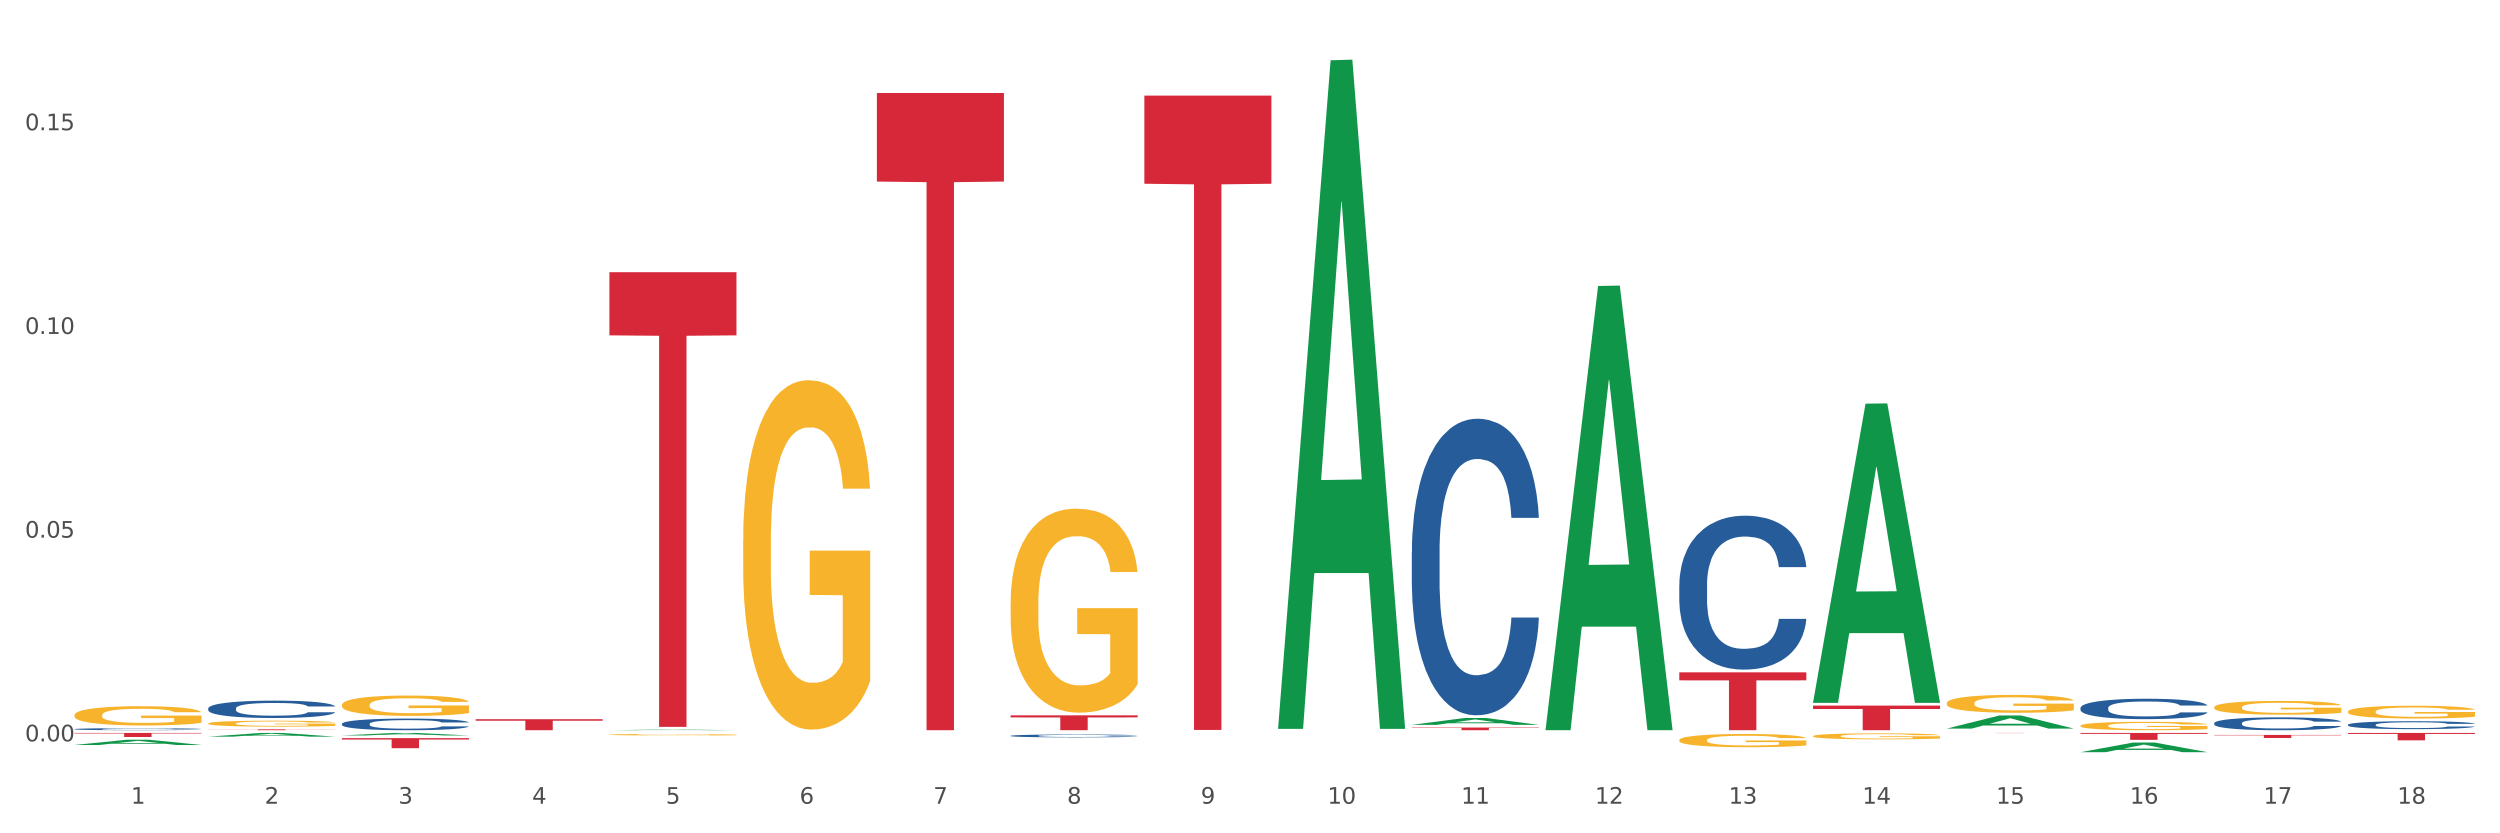 <?xml version="1.0" encoding="utf-8" standalone="no"?>
<!DOCTYPE svg PUBLIC "-//W3C//DTD SVG 1.1//EN"
  "http://www.w3.org/Graphics/SVG/1.1/DTD/svg11.dtd">
<svg xmlns:xlink="http://www.w3.org/1999/xlink" width="1080pt" height="360pt" viewBox="0 0 1080 360" xmlns="http://www.w3.org/2000/svg" version="1.1">
 <rect x="0" y="0" width="1080" height="360" fill="#333333" stroke="none"/>
 <defs>
  <style type="text/css">*{stroke-linejoin: round; stroke-linecap: butt}</style>
 </defs>
 <g id="figure_1">
  <g id="patch_1">
   <path d="M 0 360 
L 1080 360 
L 1080 0 
L 0 0 
z
" style="fill: #ffffff; stroke: #ffffff; stroke-linejoin: miter"/>
  </g>
  <g id="axes_1">
   <g id="matplotlib.axis_1">
    <g id="xtick_1">
     <g id="text_1">
      <!-- 1 -->
      <g style="fill: #4d4d4d" transform="translate(56.563 347.204) scale(0.096 -0.096)">
       <defs>
        <path id="DejaVuSans-31" d="M 794 531 
L 1825 531 
L 1825 4091 
L 703 3866 
L 703 4441 
L 1819 4666 
L 2450 4666 
L 2450 531 
L 3481 531 
L 3481 0 
L 794 0 
L 794 531 
z
" transform="scale(0.016)"/>
       </defs>
       <use xlink:href="#DejaVuSans-31"/>
      </g>
     </g>
    </g>
    <g id="xtick_2">
     <g id="text_2">
      <!-- 2 -->
      <g style="fill: #4d4d4d" transform="translate(114.336 347.204) scale(0.096 -0.096)">
       <defs>
        <path id="DejaVuSans-32" d="M 1228 531 
L 3431 531 
L 3431 0 
L 469 0 
L 469 531 
Q 828 903 1448 1529 
Q 2069 2156 2228 2338 
Q 2531 2678 2651 2914 
Q 2772 3150 2772 3378 
Q 2772 3750 2511 3984 
Q 2250 4219 1831 4219 
Q 1534 4219 1204 4116 
Q 875 4013 500 3803 
L 500 4441 
Q 881 4594 1212 4672 
Q 1544 4750 1819 4750 
Q 2544 4750 2975 4387 
Q 3406 4025 3406 3419 
Q 3406 3131 3298 2873 
Q 3191 2616 2906 2266 
Q 2828 2175 2409 1742 
Q 1991 1309 1228 531 
z
" transform="scale(0.016)"/>
       </defs>
       <use xlink:href="#DejaVuSans-32"/>
      </g>
     </g>
    </g>
    <g id="xtick_3">
     <g id="text_3">
      <!-- 3 -->
      <g style="fill: #4d4d4d" transform="translate(172.109 347.204) scale(0.096 -0.096)">
       <defs>
        <path id="DejaVuSans-33" d="M 2597 2516 
Q 3050 2419 3304 2112 
Q 3559 1806 3559 1356 
Q 3559 666 3084 287 
Q 2609 -91 1734 -91 
Q 1441 -91 1130 -33 
Q 819 25 488 141 
L 488 750 
Q 750 597 1062 519 
Q 1375 441 1716 441 
Q 2309 441 2620 675 
Q 2931 909 2931 1356 
Q 2931 1769 2642 2001 
Q 2353 2234 1838 2234 
L 1294 2234 
L 1294 2753 
L 1863 2753 
Q 2328 2753 2575 2939 
Q 2822 3125 2822 3475 
Q 2822 3834 2567 4026 
Q 2313 4219 1838 4219 
Q 1578 4219 1281 4162 
Q 984 4106 628 3988 
L 628 4550 
Q 988 4650 1302 4700 
Q 1616 4750 1894 4750 
Q 2613 4750 3031 4423 
Q 3450 4097 3450 3541 
Q 3450 3153 3228 2886 
Q 3006 2619 2597 2516 
z
" transform="scale(0.016)"/>
       </defs>
       <use xlink:href="#DejaVuSans-33"/>
      </g>
     </g>
    </g>
    <g id="xtick_4">
     <g id="text_4">
      <!-- 4 -->
      <g style="fill: #4d4d4d" transform="translate(229.882 347.204) scale(0.096 -0.096)">
       <defs>
        <path id="DejaVuSans-34" d="M 2419 4116 
L 825 1625 
L 2419 1625 
L 2419 4116 
z
M 2253 4666 
L 3047 4666 
L 3047 1625 
L 3713 1625 
L 3713 1100 
L 3047 1100 
L 3047 0 
L 2419 0 
L 2419 1100 
L 313 1100 
L 313 1709 
L 2253 4666 
z
" transform="scale(0.016)"/>
       </defs>
       <use xlink:href="#DejaVuSans-34"/>
      </g>
     </g>
    </g>
    <g id="xtick_5">
     <g id="text_5">
      <!-- 5 -->
      <g style="fill: #4d4d4d" transform="translate(287.655 347.204) scale(0.096 -0.096)">
       <defs>
        <path id="DejaVuSans-35" d="M 691 4666 
L 3169 4666 
L 3169 4134 
L 1269 4134 
L 1269 2991 
Q 1406 3038 1543 3061 
Q 1681 3084 1819 3084 
Q 2600 3084 3056 2656 
Q 3513 2228 3513 1497 
Q 3513 744 3044 326 
Q 2575 -91 1722 -91 
Q 1428 -91 1123 -41 
Q 819 9 494 109 
L 494 744 
Q 775 591 1075 516 
Q 1375 441 1709 441 
Q 2250 441 2565 725 
Q 2881 1009 2881 1497 
Q 2881 1984 2565 2268 
Q 2250 2553 1709 2553 
Q 1456 2553 1204 2497 
Q 953 2441 691 2322 
L 691 4666 
z
" transform="scale(0.016)"/>
       </defs>
       <use xlink:href="#DejaVuSans-35"/>
      </g>
     </g>
    </g>
    <g id="xtick_6">
     <g id="text_6">
      <!-- 6 -->
      <g style="fill: #4d4d4d" transform="translate(345.428 347.204) scale(0.096 -0.096)">
       <defs>
        <path id="DejaVuSans-36" d="M 2113 2584 
Q 1688 2584 1439 2293 
Q 1191 2003 1191 1497 
Q 1191 994 1439 701 
Q 1688 409 2113 409 
Q 2538 409 2786 701 
Q 3034 994 3034 1497 
Q 3034 2003 2786 2293 
Q 2538 2584 2113 2584 
z
M 3366 4563 
L 3366 3988 
Q 3128 4100 2886 4159 
Q 2644 4219 2406 4219 
Q 1781 4219 1451 3797 
Q 1122 3375 1075 2522 
Q 1259 2794 1537 2939 
Q 1816 3084 2150 3084 
Q 2853 3084 3261 2657 
Q 3669 2231 3669 1497 
Q 3669 778 3244 343 
Q 2819 -91 2113 -91 
Q 1303 -91 875 529 
Q 447 1150 447 2328 
Q 447 3434 972 4092 
Q 1497 4750 2381 4750 
Q 2619 4750 2861 4703 
Q 3103 4656 3366 4563 
z
" transform="scale(0.016)"/>
       </defs>
       <use xlink:href="#DejaVuSans-36"/>
      </g>
     </g>
    </g>
    <g id="xtick_7">
     <g id="text_7">
      <!-- 7 -->
      <g style="fill: #4d4d4d" transform="translate(403.201 347.204) scale(0.096 -0.096)">
       <defs>
        <path id="DejaVuSans-37" d="M 525 4666 
L 3525 4666 
L 3525 4397 
L 1831 0 
L 1172 0 
L 2766 4134 
L 525 4134 
L 525 4666 
z
" transform="scale(0.016)"/>
       </defs>
       <use xlink:href="#DejaVuSans-37"/>
      </g>
     </g>
    </g>
    <g id="xtick_8">
     <g id="text_8">
      <!-- 8 -->
      <g style="fill: #4d4d4d" transform="translate(460.974 347.204) scale(0.096 -0.096)">
       <defs>
        <path id="DejaVuSans-38" d="M 2034 2216 
Q 1584 2216 1326 1975 
Q 1069 1734 1069 1313 
Q 1069 891 1326 650 
Q 1584 409 2034 409 
Q 2484 409 2743 651 
Q 3003 894 3003 1313 
Q 3003 1734 2745 1975 
Q 2488 2216 2034 2216 
z
M 1403 2484 
Q 997 2584 770 2862 
Q 544 3141 544 3541 
Q 544 4100 942 4425 
Q 1341 4750 2034 4750 
Q 2731 4750 3128 4425 
Q 3525 4100 3525 3541 
Q 3525 3141 3298 2862 
Q 3072 2584 2669 2484 
Q 3125 2378 3379 2068 
Q 3634 1759 3634 1313 
Q 3634 634 3220 271 
Q 2806 -91 2034 -91 
Q 1263 -91 848 271 
Q 434 634 434 1313 
Q 434 1759 690 2068 
Q 947 2378 1403 2484 
z
M 1172 3481 
Q 1172 3119 1398 2916 
Q 1625 2713 2034 2713 
Q 2441 2713 2670 2916 
Q 2900 3119 2900 3481 
Q 2900 3844 2670 4047 
Q 2441 4250 2034 4250 
Q 1625 4250 1398 4047 
Q 1172 3844 1172 3481 
z
" transform="scale(0.016)"/>
       </defs>
       <use xlink:href="#DejaVuSans-38"/>
      </g>
     </g>
    </g>
    <g id="xtick_9">
     <g id="text_9">
      <!-- 9 -->
      <g style="fill: #4d4d4d" transform="translate(518.747 347.204) scale(0.096 -0.096)">
       <defs>
        <path id="DejaVuSans-39" d="M 703 97 
L 703 672 
Q 941 559 1184 500 
Q 1428 441 1663 441 
Q 2288 441 2617 861 
Q 2947 1281 2994 2138 
Q 2813 1869 2534 1725 
Q 2256 1581 1919 1581 
Q 1219 1581 811 2004 
Q 403 2428 403 3163 
Q 403 3881 828 4315 
Q 1253 4750 1959 4750 
Q 2769 4750 3195 4129 
Q 3622 3509 3622 2328 
Q 3622 1225 3098 567 
Q 2575 -91 1691 -91 
Q 1453 -91 1209 -44 
Q 966 3 703 97 
z
M 1959 2075 
Q 2384 2075 2632 2365 
Q 2881 2656 2881 3163 
Q 2881 3666 2632 3958 
Q 2384 4250 1959 4250 
Q 1534 4250 1286 3958 
Q 1038 3666 1038 3163 
Q 1038 2656 1286 2365 
Q 1534 2075 1959 2075 
z
" transform="scale(0.016)"/>
       </defs>
       <use xlink:href="#DejaVuSans-39"/>
      </g>
     </g>
    </g>
    <g id="xtick_10">
     <g id="text_10">
      <!-- 10 -->
      <g style="fill: #4d4d4d" transform="translate(573.466 347.204) scale(0.096 -0.096)">
       <defs>
        <path id="DejaVuSans-30" d="M 2034 4250 
Q 1547 4250 1301 3770 
Q 1056 3291 1056 2328 
Q 1056 1369 1301 889 
Q 1547 409 2034 409 
Q 2525 409 2770 889 
Q 3016 1369 3016 2328 
Q 3016 3291 2770 3770 
Q 2525 4250 2034 4250 
z
M 2034 4750 
Q 2819 4750 3233 4129 
Q 3647 3509 3647 2328 
Q 3647 1150 3233 529 
Q 2819 -91 2034 -91 
Q 1250 -91 836 529 
Q 422 1150 422 2328 
Q 422 3509 836 4129 
Q 1250 4750 2034 4750 
z
" transform="scale(0.016)"/>
       </defs>
       <use xlink:href="#DejaVuSans-31"/>
       <use xlink:href="#DejaVuSans-30" transform="translate(63.623 0)"/>
      </g>
     </g>
    </g>
    <g id="xtick_11">
     <g id="text_11">
      <!-- 11 -->
      <g style="fill: #4d4d4d" transform="translate(631.239 347.204) scale(0.096 -0.096)">
       <use xlink:href="#DejaVuSans-31"/>
       <use xlink:href="#DejaVuSans-31" transform="translate(63.623 0)"/>
      </g>
     </g>
    </g>
    <g id="xtick_12">
     <g id="text_12">
      <!-- 12 -->
      <g style="fill: #4d4d4d" transform="translate(689.012 347.204) scale(0.096 -0.096)">
       <use xlink:href="#DejaVuSans-31"/>
       <use xlink:href="#DejaVuSans-32" transform="translate(63.623 0)"/>
      </g>
     </g>
    </g>
    <g id="xtick_13">
     <g id="text_13">
      <!-- 13 -->
      <g style="fill: #4d4d4d" transform="translate(746.785 347.204) scale(0.096 -0.096)">
       <use xlink:href="#DejaVuSans-31"/>
       <use xlink:href="#DejaVuSans-33" transform="translate(63.623 0)"/>
      </g>
     </g>
    </g>
    <g id="xtick_14">
     <g id="text_14">
      <!-- 14 -->
      <g style="fill: #4d4d4d" transform="translate(804.558 347.204) scale(0.096 -0.096)">
       <use xlink:href="#DejaVuSans-31"/>
       <use xlink:href="#DejaVuSans-34" transform="translate(63.623 0)"/>
      </g>
     </g>
    </g>
    <g id="xtick_15">
     <g id="text_15">
      <!-- 15 -->
      <g style="fill: #4d4d4d" transform="translate(862.331 347.204) scale(0.096 -0.096)">
       <use xlink:href="#DejaVuSans-31"/>
       <use xlink:href="#DejaVuSans-35" transform="translate(63.623 0)"/>
      </g>
     </g>
    </g>
    <g id="xtick_16">
     <g id="text_16">
      <!-- 16 -->
      <g style="fill: #4d4d4d" transform="translate(920.104 347.204) scale(0.096 -0.096)">
       <use xlink:href="#DejaVuSans-31"/>
       <use xlink:href="#DejaVuSans-36" transform="translate(63.623 0)"/>
      </g>
     </g>
    </g>
    <g id="xtick_17">
     <g id="text_17">
      <!-- 17 -->
      <g style="fill: #4d4d4d" transform="translate(977.877 347.204) scale(0.096 -0.096)">
       <use xlink:href="#DejaVuSans-31"/>
       <use xlink:href="#DejaVuSans-37" transform="translate(63.623 0)"/>
      </g>
     </g>
    </g>
    <g id="xtick_18">
     <g id="text_18">
      <!-- 18 -->
      <g style="fill: #4d4d4d" transform="translate(1035.65 347.204) scale(0.096 -0.096)">
       <use xlink:href="#DejaVuSans-31"/>
       <use xlink:href="#DejaVuSans-38" transform="translate(63.623 0)"/>
      </g>
     </g>
    </g>
    <g id="xtick_19"/>
    <g id="xtick_20"/>
    <g id="xtick_21"/>
    <g id="xtick_22"/>
    <g id="xtick_23"/>
    <g id="xtick_24"/>
    <g id="xtick_25"/>
    <g id="xtick_26"/>
    <g id="xtick_27"/>
    <g id="xtick_28"/>
    <g id="xtick_29"/>
    <g id="xtick_30"/>
    <g id="xtick_31"/>
    <g id="xtick_32"/>
    <g id="xtick_33"/>
    <g id="xtick_34"/>
    <g id="xtick_35"/>
   </g>
   <g id="matplotlib.axis_2">
    <g id="ytick_1">
     <g id="text_19">
      <!-- 0.00 -->
      <g style="fill: #4d4d4d" transform="translate(10.8 320.27) scale(0.096 -0.096)">
       <defs>
        <path id="DejaVuSans-2e" d="M 684 794 
L 1344 794 
L 1344 0 
L 684 0 
L 684 794 
z
" transform="scale(0.016)"/>
       </defs>
       <use xlink:href="#DejaVuSans-30"/>
       <use xlink:href="#DejaVuSans-2e" transform="translate(63.623 0)"/>
       <use xlink:href="#DejaVuSans-30" transform="translate(95.41 0)"/>
       <use xlink:href="#DejaVuSans-30" transform="translate(159.033 0)"/>
      </g>
     </g>
    </g>
    <g id="ytick_2">
     <g id="text_20">
      <!-- 0.05 -->
      <g style="fill: #4d4d4d" transform="translate(10.8 232.269) scale(0.096 -0.096)">
       <use xlink:href="#DejaVuSans-30"/>
       <use xlink:href="#DejaVuSans-2e" transform="translate(63.623 0)"/>
       <use xlink:href="#DejaVuSans-30" transform="translate(95.41 0)"/>
       <use xlink:href="#DejaVuSans-35" transform="translate(159.033 0)"/>
      </g>
     </g>
    </g>
    <g id="ytick_3">
     <g id="text_21">
      <!-- 0.10 -->
      <g style="fill: #4d4d4d" transform="translate(10.8 144.268) scale(0.096 -0.096)">
       <use xlink:href="#DejaVuSans-30"/>
       <use xlink:href="#DejaVuSans-2e" transform="translate(63.623 0)"/>
       <use xlink:href="#DejaVuSans-31" transform="translate(95.41 0)"/>
       <use xlink:href="#DejaVuSans-30" transform="translate(159.033 0)"/>
      </g>
     </g>
    </g>
    <g id="ytick_4">
     <g id="text_22">
      <!-- 0.15 -->
      <g style="fill: #4d4d4d" transform="translate(10.8 56.267) scale(0.096 -0.096)">
       <use xlink:href="#DejaVuSans-30"/>
       <use xlink:href="#DejaVuSans-2e" transform="translate(63.623 0)"/>
       <use xlink:href="#DejaVuSans-31" transform="translate(95.41 0)"/>
       <use xlink:href="#DejaVuSans-35" transform="translate(159.033 0)"/>
      </g>
     </g>
    </g>
    <g id="ytick_5"/>
    <g id="ytick_6"/>
    <g id="ytick_7"/>
   </g>
   <g id="PolyCollection_1">
    <path d="M 32.175 321.823 
L 32.232 321.821 
L 54.864 319.557 
L 64.257 319.555 
L 87.059 321.827 
L 76.196 321.827 
L 71.273 321.298 
L 47.905 321.298 
L 47.735 321.307 
L 42.982 321.827 
L 32.175 321.827 
L 32.175 321.823 
L 50.847 320.982 
L 68.331 320.98 
L 59.674 320.039 
L 59.561 320.035 
L 59.447 320.041 
L 50.79 320.98 
L 50.847 320.982 
L 32.175 321.823 
z
" clip-path="url(#p998939e2c6)" style="fill: #109648"/>
    <path d="M 956.543 317.483 
L 1011.427 317.483 
L 1011.427 317.669 
L 989.837 317.67 
L 989.837 318.819 
L 978.002 318.819 
L 978.002 317.67 
L 956.543 317.669 
L 956.543 317.485 
L 956.543 317.483 
z
" clip-path="url(#p998939e2c6)" style="fill: #d62839"/>
    <path d="M 1014.316 316.623 
L 1069.2 316.623 
L 1069.2 317.069 
L 1047.61 317.072 
L 1047.61 319.835 
L 1035.775 319.835 
L 1035.775 317.072 
L 1014.316 317.069 
L 1014.316 316.626 
L 1014.316 316.623 
z
" clip-path="url(#p998939e2c6)" style="fill: #d62839"/>
    <path d="M 32.175 316.623 
L 87.059 316.623 
L 87.059 316.869 
L 65.47 316.87 
L 65.47 318.391 
L 53.635 318.391 
L 53.635 316.87 
L 32.175 316.869 
L 32.175 316.625 
L 32.175 316.623 
z
" clip-path="url(#p998939e2c6)" style="fill: #d62839"/>
    <path d="M 147.721 318.873 
L 202.605 318.873 
L 202.605 319.477 
L 181.016 319.482 
L 181.016 323.225 
L 169.18 323.225 
L 169.18 319.482 
L 147.721 319.477 
L 147.721 318.877 
L 147.721 318.873 
z
" clip-path="url(#p998939e2c6)" style="fill: #d62839"/>
    <path d="M 89.948 315.081 
L 144.832 315.081 
L 144.832 315.133 
L 123.243 315.134 
L 123.243 315.459 
L 111.407 315.459 
L 111.407 315.134 
L 89.948 315.133 
L 89.948 315.081 
L 89.948 315.081 
z
" clip-path="url(#p998939e2c6)" style="fill: #d62839"/>
    <path d="M 321.04 233.995 
L 321.105 233.857 
L 321.105 228.895 
L 321.234 224.622 
L 321.882 214.283 
L 322.854 205.737 
L 323.567 201.188 
L 324.28 197.466 
L 325.122 193.744 
L 326.159 189.885 
L 328.038 184.233 
L 329.205 181.338 
L 330.63 178.306 
L 333.222 173.895 
L 335.101 171.413 
L 337.045 169.346 
L 340.22 166.864 
L 342.294 165.762 
L 344.497 164.935 
L 347.154 164.383 
L 349.162 164.245 
L 353.569 164.659 
L 357.327 165.899 
L 359.141 166.864 
L 361.474 168.519 
L 362.705 169.621 
L 364.714 171.827 
L 366.788 174.722 
L 368.213 177.203 
L 370.352 181.89 
L 371.972 186.576 
L 373.462 192.366 
L 374.239 196.363 
L 374.823 200.085 
L 375.341 204.358 
L 375.859 211.113 
L 364.196 211.113 
L 363.742 206.288 
L 363.029 201.739 
L 361.993 197.328 
L 361.085 194.571 
L 359.53 191.125 
L 358.105 188.92 
L 356.614 187.266 
L 354.8 185.887 
L 353.374 185.198 
L 351.366 184.647 
L 347.413 184.784 
L 344.756 185.887 
L 342.942 187.266 
L 341.775 188.506 
L 340.739 189.885 
L 339.572 191.814 
L 338.212 194.709 
L 337.24 197.328 
L 336.268 200.637 
L 335.49 203.945 
L 334.777 207.805 
L 334.194 211.94 
L 333.74 216.213 
L 333.352 221.451 
L 333.028 230.136 
L 333.028 249.02 
L 333.157 253.294 
L 333.481 258.945 
L 333.87 263.219 
L 334.518 268.319 
L 335.101 271.765 
L 336.203 276.727 
L 337.434 280.863 
L 338.406 283.482 
L 339.378 285.687 
L 341.063 288.72 
L 342.942 291.201 
L 344.562 292.718 
L 346.765 294.096 
L 348.255 294.647 
L 349.551 294.923 
L 352.726 294.923 
L 354.994 294.51 
L 357.521 293.545 
L 359.465 292.304 
L 361.085 290.788 
L 362.9 288.307 
L 364.066 285.963 
L 364.066 257.153 
L 349.81 257.016 
L 349.81 237.855 
L 375.924 237.855 
L 375.924 294.096 
L 374.823 296.991 
L 373.591 299.61 
L 372.296 301.953 
L 370.352 304.848 
L 368.019 307.605 
L 365.945 309.535 
L 363.742 311.189 
L 361.15 312.705 
L 357.781 314.084 
L 355.707 314.635 
L 353.115 315.049 
L 350.07 315.186 
L 347.413 314.911 
L 344.821 314.222 
L 342.099 312.981 
L 339.443 311.189 
L 337.434 309.397 
L 335.425 307.191 
L 333.287 304.297 
L 331.602 301.54 
L 330.306 299.058 
L 328.881 295.888 
L 327.325 291.753 
L 326.159 288.031 
L 325.122 284.171 
L 324.021 279.209 
L 323.243 274.935 
L 322.465 269.559 
L 322.012 265.562 
L 321.493 259.359 
L 321.105 250.675 
L 321.04 233.995 
z
" clip-path="url(#p998939e2c6)" style="fill: #f7b32b"/>
    <path d="M 436.586 260.473 
L 436.651 260.393 
L 436.651 257.496 
L 436.78 255.001 
L 437.428 248.965 
L 438.4 243.976 
L 439.113 241.32 
L 439.826 239.147 
L 440.668 236.974 
L 441.705 234.721 
L 443.584 231.421 
L 444.75 229.731 
L 446.176 227.961 
L 448.768 225.386 
L 450.647 223.937 
L 452.591 222.73 
L 455.766 221.281 
L 457.84 220.637 
L 460.043 220.155 
L 462.7 219.833 
L 464.708 219.752 
L 469.115 219.994 
L 472.873 220.718 
L 474.687 221.281 
L 477.02 222.247 
L 478.251 222.891 
L 480.26 224.178 
L 482.334 225.868 
L 483.759 227.317 
L 485.898 230.053 
L 487.517 232.789 
L 489.008 236.169 
L 489.785 238.503 
L 490.369 240.676 
L 490.887 243.171 
L 491.405 247.114 
L 479.742 247.114 
L 479.288 244.298 
L 478.575 241.642 
L 477.539 239.067 
L 476.631 237.457 
L 475.076 235.445 
L 473.651 234.158 
L 472.16 233.192 
L 470.346 232.387 
L 468.92 231.985 
L 466.912 231.663 
L 462.959 231.743 
L 460.302 232.387 
L 458.488 233.192 
L 457.321 233.916 
L 456.285 234.721 
L 455.118 235.848 
L 453.757 237.538 
L 452.785 239.067 
L 451.814 240.998 
L 451.036 242.929 
L 450.323 245.183 
L 449.74 247.597 
L 449.286 250.092 
L 448.898 253.15 
L 448.574 258.22 
L 448.574 269.245 
L 448.703 271.74 
L 449.027 275.039 
L 449.416 277.534 
L 450.064 280.512 
L 450.647 282.524 
L 451.749 285.421 
L 452.98 287.835 
L 453.952 289.364 
L 454.924 290.652 
L 456.609 292.422 
L 458.488 293.871 
L 460.108 294.756 
L 462.311 295.561 
L 463.801 295.883 
L 465.097 296.044 
L 468.272 296.044 
L 470.54 295.802 
L 473.067 295.239 
L 475.011 294.515 
L 476.631 293.629 
L 478.446 292.181 
L 479.612 290.813 
L 479.612 273.993 
L 465.356 273.913 
L 465.356 262.727 
L 491.47 262.727 
L 491.47 295.561 
L 490.369 297.251 
L 489.137 298.78 
L 487.841 300.148 
L 485.898 301.838 
L 483.565 303.448 
L 481.491 304.574 
L 479.288 305.54 
L 476.696 306.425 
L 473.327 307.23 
L 471.253 307.552 
L 468.661 307.793 
L 465.616 307.874 
L 462.959 307.713 
L 460.367 307.31 
L 457.645 306.586 
L 454.989 305.54 
L 452.98 304.494 
L 450.971 303.206 
L 448.833 301.516 
L 447.148 299.907 
L 445.852 298.458 
L 444.426 296.607 
L 442.871 294.193 
L 441.705 292.02 
L 440.668 289.767 
L 439.567 286.869 
L 438.789 284.375 
L 438.011 281.236 
L 437.558 278.902 
L 437.039 275.281 
L 436.651 270.211 
L 436.586 260.473 
z
" clip-path="url(#p998939e2c6)" style="fill: #f7b32b"/>
    <path d="M 494.359 41.295 
L 549.243 41.295 
L 549.243 79.378 
L 527.654 79.635 
L 527.654 315.334 
L 515.818 315.334 
L 515.818 79.635 
L 494.359 79.378 
L 494.359 41.552 
L 494.359 41.295 
z
" clip-path="url(#p998939e2c6)" style="fill: #d62839"/>
    <path d="M 725.451 319.726 
L 725.516 319.721 
L 725.516 319.533 
L 725.645 319.371 
L 726.293 318.98 
L 727.265 318.657 
L 727.978 318.485 
L 728.691 318.344 
L 729.533 318.203 
L 730.57 318.057 
L 732.449 317.843 
L 733.615 317.734 
L 735.041 317.619 
L 737.633 317.452 
L 739.512 317.358 
L 741.456 317.28 
L 744.631 317.186 
L 746.705 317.144 
L 748.908 317.113 
L 751.565 317.092 
L 753.573 317.087 
L 757.98 317.103 
L 761.738 317.15 
L 763.552 317.186 
L 765.885 317.249 
L 767.116 317.29 
L 769.125 317.374 
L 771.199 317.483 
L 772.624 317.577 
L 774.762 317.755 
L 776.382 317.932 
L 777.873 318.151 
L 778.65 318.302 
L 779.234 318.443 
L 779.752 318.605 
L 780.27 318.86 
L 768.607 318.86 
L 768.153 318.678 
L 767.44 318.506 
L 766.403 318.339 
L 765.496 318.234 
L 763.941 318.104 
L 762.516 318.021 
L 761.025 317.958 
L 759.211 317.906 
L 757.785 317.88 
L 755.776 317.859 
L 751.824 317.864 
L 749.167 317.906 
L 747.353 317.958 
L 746.186 318.005 
L 745.15 318.057 
L 743.983 318.13 
L 742.622 318.24 
L 741.65 318.339 
L 740.678 318.464 
L 739.901 318.589 
L 739.188 318.735 
L 738.605 318.891 
L 738.151 319.053 
L 737.762 319.251 
L 737.438 319.58 
L 737.438 320.294 
L 737.568 320.456 
L 737.892 320.67 
L 738.281 320.832 
L 738.929 321.024 
L 739.512 321.155 
L 740.614 321.343 
L 741.845 321.499 
L 742.817 321.598 
L 743.789 321.682 
L 745.474 321.796 
L 747.353 321.89 
L 748.973 321.948 
L 751.176 322 
L 752.666 322.021 
L 753.962 322.031 
L 757.137 322.031 
L 759.405 322.015 
L 761.932 321.979 
L 763.876 321.932 
L 765.496 321.875 
L 767.311 321.781 
L 768.477 321.692 
L 768.477 320.602 
L 754.221 320.597 
L 754.221 319.872 
L 780.335 319.872 
L 780.335 322 
L 779.234 322.109 
L 778.002 322.208 
L 776.706 322.297 
L 774.762 322.407 
L 772.43 322.511 
L 770.356 322.584 
L 768.153 322.646 
L 765.561 322.704 
L 762.192 322.756 
L 760.118 322.777 
L 757.526 322.792 
L 754.48 322.798 
L 751.824 322.787 
L 749.232 322.761 
L 746.51 322.714 
L 743.854 322.646 
L 741.845 322.579 
L 739.836 322.495 
L 737.698 322.386 
L 736.013 322.281 
L 734.717 322.187 
L 733.291 322.068 
L 731.736 321.911 
L 730.57 321.77 
L 729.533 321.624 
L 728.431 321.436 
L 727.654 321.275 
L 726.876 321.071 
L 726.423 320.92 
L 725.904 320.686 
L 725.516 320.357 
L 725.451 319.726 
z
" clip-path="url(#p998939e2c6)" style="fill: #f7b32b"/>
    <path d="M 783.224 318.006 
L 783.289 318.003 
L 783.289 317.918 
L 783.418 317.845 
L 784.066 317.668 
L 785.038 317.521 
L 785.751 317.443 
L 786.464 317.379 
L 787.306 317.316 
L 788.343 317.249 
L 790.222 317.152 
L 791.388 317.103 
L 792.814 317.051 
L 795.406 316.975 
L 797.285 316.933 
L 799.229 316.897 
L 802.404 316.855 
L 804.478 316.836 
L 806.681 316.821 
L 809.338 316.812 
L 811.346 316.81 
L 815.753 316.817 
L 819.511 316.838 
L 821.325 316.855 
L 823.658 316.883 
L 824.889 316.902 
L 826.898 316.94 
L 828.971 316.989 
L 830.397 317.032 
L 832.535 317.112 
L 834.155 317.193 
L 835.646 317.292 
L 836.423 317.36 
L 837.007 317.424 
L 837.525 317.498 
L 838.043 317.613 
L 826.38 317.613 
L 825.926 317.531 
L 825.213 317.453 
L 824.176 317.377 
L 823.269 317.33 
L 821.714 317.271 
L 820.288 317.233 
L 818.798 317.204 
L 816.984 317.181 
L 815.558 317.169 
L 813.549 317.159 
L 809.597 317.162 
L 806.94 317.181 
L 805.126 317.204 
L 803.959 317.226 
L 802.922 317.249 
L 801.756 317.282 
L 800.395 317.332 
L 799.423 317.377 
L 798.451 317.434 
L 797.674 317.49 
L 796.961 317.557 
L 796.378 317.628 
L 795.924 317.701 
L 795.535 317.791 
L 795.211 317.94 
L 795.211 318.263 
L 795.341 318.337 
L 795.665 318.434 
L 796.054 318.507 
L 796.702 318.594 
L 797.285 318.653 
L 798.387 318.739 
L 799.618 318.81 
L 800.59 318.854 
L 801.562 318.892 
L 803.246 318.944 
L 805.126 318.987 
L 806.746 319.013 
L 808.949 319.036 
L 810.439 319.046 
L 811.735 319.051 
L 814.91 319.051 
L 817.178 319.044 
L 819.705 319.027 
L 821.649 319.006 
L 823.269 318.98 
L 825.084 318.937 
L 826.25 318.897 
L 826.25 318.403 
L 811.994 318.401 
L 811.994 318.072 
L 838.108 318.072 
L 838.108 319.036 
L 837.007 319.086 
L 835.775 319.131 
L 834.479 319.171 
L 832.535 319.221 
L 830.203 319.268 
L 828.129 319.301 
L 825.926 319.33 
L 823.334 319.356 
L 819.964 319.379 
L 817.891 319.389 
L 815.299 319.396 
L 812.253 319.398 
L 809.597 319.393 
L 807.005 319.382 
L 804.283 319.36 
L 801.627 319.33 
L 799.618 319.299 
L 797.609 319.261 
L 795.471 319.211 
L 793.786 319.164 
L 792.49 319.122 
L 791.064 319.067 
L 789.509 318.996 
L 788.343 318.932 
L 787.306 318.866 
L 786.204 318.781 
L 785.427 318.708 
L 784.649 318.616 
L 784.196 318.547 
L 783.677 318.441 
L 783.289 318.292 
L 783.224 318.006 
z
" clip-path="url(#p998939e2c6)" style="fill: #f7b32b"/>
    <path d="M 840.997 303.768 
L 841.062 303.761 
L 841.062 303.508 
L 841.191 303.289 
L 841.839 302.76 
L 842.811 302.323 
L 843.524 302.09 
L 844.237 301.9 
L 845.079 301.71 
L 846.116 301.512 
L 847.995 301.223 
L 849.161 301.075 
L 850.587 300.92 
L 853.179 300.694 
L 855.058 300.568 
L 857.002 300.462 
L 860.177 300.335 
L 862.251 300.278 
L 864.454 300.236 
L 867.111 300.208 
L 869.119 300.201 
L 873.526 300.222 
L 877.284 300.285 
L 879.098 300.335 
L 881.431 300.419 
L 882.662 300.476 
L 884.671 300.589 
L 886.744 300.737 
L 888.17 300.864 
L 890.308 301.103 
L 891.928 301.343 
L 893.419 301.639 
L 894.196 301.844 
L 894.779 302.034 
L 895.298 302.253 
L 895.816 302.598 
L 884.153 302.598 
L 883.699 302.351 
L 882.986 302.119 
L 881.949 301.893 
L 881.042 301.752 
L 879.487 301.576 
L 878.061 301.463 
L 876.571 301.378 
L 874.757 301.308 
L 873.331 301.273 
L 871.322 301.244 
L 867.37 301.251 
L 864.713 301.308 
L 862.899 301.378 
L 861.732 301.442 
L 860.695 301.512 
L 859.529 301.611 
L 858.168 301.759 
L 857.196 301.893 
L 856.224 302.062 
L 855.447 302.231 
L 854.734 302.429 
L 854.151 302.64 
L 853.697 302.859 
L 853.308 303.127 
L 852.984 303.571 
L 852.984 304.537 
L 853.114 304.756 
L 853.438 305.045 
L 853.827 305.263 
L 854.475 305.524 
L 855.058 305.7 
L 856.16 305.954 
L 857.391 306.166 
L 858.363 306.3 
L 859.335 306.412 
L 861.019 306.568 
L 862.899 306.694 
L 864.519 306.772 
L 866.722 306.843 
L 868.212 306.871 
L 869.508 306.885 
L 872.683 306.885 
L 874.951 306.864 
L 877.478 306.814 
L 879.422 306.751 
L 881.042 306.673 
L 882.857 306.546 
L 884.023 306.427 
L 884.023 304.953 
L 869.767 304.946 
L 869.767 303.966 
L 895.881 303.966 
L 895.881 306.843 
L 894.779 306.991 
L 893.548 307.125 
L 892.252 307.244 
L 890.308 307.392 
L 887.976 307.534 
L 885.902 307.632 
L 883.699 307.717 
L 881.107 307.794 
L 877.737 307.865 
L 875.664 307.893 
L 873.072 307.914 
L 870.026 307.921 
L 867.37 307.907 
L 864.778 307.872 
L 862.056 307.808 
L 859.4 307.717 
L 857.391 307.625 
L 855.382 307.512 
L 853.244 307.364 
L 851.559 307.223 
L 850.263 307.096 
L 848.837 306.934 
L 847.282 306.723 
L 846.116 306.532 
L 845.079 306.335 
L 843.977 306.081 
L 843.2 305.863 
L 842.422 305.588 
L 841.969 305.383 
L 841.45 305.066 
L 841.062 304.622 
L 840.997 303.768 
z
" clip-path="url(#p998939e2c6)" style="fill: #f7b32b"/>
    <path d="M 725.451 290.438 
L 780.335 290.438 
L 780.335 293.915 
L 758.746 293.939 
L 758.746 315.459 
L 746.91 315.459 
L 746.91 293.939 
L 725.451 293.915 
L 725.451 290.461 
L 725.451 290.438 
z
" clip-path="url(#p998939e2c6)" style="fill: #d62839"/>
    <path d="M 609.905 314.302 
L 664.789 314.302 
L 664.789 314.463 
L 643.2 314.464 
L 643.2 315.459 
L 631.364 315.459 
L 631.364 314.464 
L 609.905 314.463 
L 609.905 314.303 
L 609.905 314.302 
z
" clip-path="url(#p998939e2c6)" style="fill: #d62839"/>
    <path d="M 1014.316 307.43 
L 1014.38 307.425 
L 1014.38 307.243 
L 1014.51 307.087 
L 1015.158 306.709 
L 1016.13 306.396 
L 1016.843 306.229 
L 1017.556 306.093 
L 1018.398 305.957 
L 1019.435 305.815 
L 1021.314 305.609 
L 1022.48 305.503 
L 1023.906 305.392 
L 1026.498 305.23 
L 1028.377 305.139 
L 1030.321 305.064 
L 1033.496 304.973 
L 1035.57 304.933 
L 1037.773 304.902 
L 1040.429 304.882 
L 1042.438 304.877 
L 1046.845 304.892 
L 1050.603 304.938 
L 1052.417 304.973 
L 1054.75 305.033 
L 1055.981 305.074 
L 1057.99 305.155 
L 1060.063 305.261 
L 1061.489 305.351 
L 1063.627 305.523 
L 1065.247 305.694 
L 1066.738 305.906 
L 1067.515 306.053 
L 1068.098 306.189 
L 1068.617 306.345 
L 1069.135 306.592 
L 1057.471 306.592 
L 1057.018 306.416 
L 1056.305 306.249 
L 1055.268 306.088 
L 1054.361 305.987 
L 1052.806 305.861 
L 1051.38 305.78 
L 1049.89 305.72 
L 1048.076 305.669 
L 1046.65 305.644 
L 1044.641 305.624 
L 1040.689 305.629 
L 1038.032 305.669 
L 1036.218 305.72 
L 1035.051 305.765 
L 1034.014 305.815 
L 1032.848 305.886 
L 1031.487 305.992 
L 1030.515 306.088 
L 1029.543 306.209 
L 1028.766 306.33 
L 1028.053 306.471 
L 1027.47 306.623 
L 1027.016 306.779 
L 1026.627 306.971 
L 1026.303 307.289 
L 1026.303 307.98 
L 1026.433 308.136 
L 1026.757 308.343 
L 1027.146 308.5 
L 1027.794 308.686 
L 1028.377 308.812 
L 1029.479 308.994 
L 1030.71 309.145 
L 1031.682 309.241 
L 1032.654 309.322 
L 1034.338 309.433 
L 1036.218 309.524 
L 1037.838 309.579 
L 1040.041 309.63 
L 1041.531 309.65 
L 1042.827 309.66 
L 1046.002 309.66 
L 1048.27 309.645 
L 1050.797 309.61 
L 1052.741 309.564 
L 1054.361 309.509 
L 1056.176 309.418 
L 1057.342 309.332 
L 1057.342 308.278 
L 1043.086 308.273 
L 1043.086 307.571 
L 1069.2 307.571 
L 1069.2 309.63 
L 1068.098 309.736 
L 1066.867 309.832 
L 1065.571 309.917 
L 1063.627 310.023 
L 1061.295 310.124 
L 1059.221 310.195 
L 1057.018 310.255 
L 1054.426 310.311 
L 1051.056 310.361 
L 1048.983 310.381 
L 1046.391 310.397 
L 1043.345 310.402 
L 1040.689 310.392 
L 1038.097 310.366 
L 1035.375 310.321 
L 1032.718 310.255 
L 1030.71 310.19 
L 1028.701 310.109 
L 1026.563 310.003 
L 1024.878 309.902 
L 1023.582 309.811 
L 1022.156 309.695 
L 1020.601 309.544 
L 1019.435 309.408 
L 1018.398 309.266 
L 1017.296 309.085 
L 1016.519 308.928 
L 1015.741 308.732 
L 1015.288 308.585 
L 1014.769 308.358 
L 1014.38 308.04 
L 1014.316 307.43 
z
" clip-path="url(#p998939e2c6)" style="fill: #f7b32b"/>
    <path d="M 956.543 305.55 
L 956.607 305.545 
L 956.607 305.35 
L 956.737 305.182 
L 957.385 304.776 
L 958.357 304.44 
L 959.07 304.261 
L 959.783 304.115 
L 960.625 303.968 
L 961.662 303.817 
L 963.541 303.595 
L 964.707 303.481 
L 966.133 303.362 
L 968.725 303.188 
L 970.604 303.091 
L 972.548 303.01 
L 975.723 302.912 
L 977.797 302.869 
L 980 302.836 
L 982.656 302.815 
L 984.665 302.809 
L 989.072 302.825 
L 992.83 302.874 
L 994.644 302.912 
L 996.977 302.977 
L 998.208 303.02 
L 1000.217 303.107 
L 1002.29 303.221 
L 1003.716 303.318 
L 1005.854 303.502 
L 1007.474 303.687 
L 1008.965 303.914 
L 1009.742 304.071 
L 1010.325 304.218 
L 1010.844 304.386 
L 1011.362 304.651 
L 999.698 304.651 
L 999.245 304.461 
L 998.532 304.283 
L 997.495 304.109 
L 996.588 304.001 
L 995.033 303.865 
L 993.607 303.779 
L 992.117 303.714 
L 990.303 303.66 
L 988.877 303.633 
L 986.868 303.611 
L 982.916 303.616 
L 980.259 303.66 
L 978.445 303.714 
L 977.278 303.763 
L 976.241 303.817 
L 975.075 303.893 
L 973.714 304.006 
L 972.742 304.109 
L 971.77 304.239 
L 970.993 304.369 
L 970.28 304.521 
L 969.697 304.683 
L 969.243 304.851 
L 968.854 305.057 
L 968.53 305.399 
L 968.53 306.141 
L 968.66 306.309 
L 968.984 306.531 
L 969.373 306.699 
L 970.021 306.899 
L 970.604 307.035 
L 971.706 307.23 
L 972.937 307.392 
L 973.909 307.495 
L 974.881 307.582 
L 976.565 307.701 
L 978.445 307.798 
L 980.065 307.858 
L 982.268 307.912 
L 983.758 307.934 
L 985.054 307.945 
L 988.229 307.945 
L 990.497 307.928 
L 993.024 307.89 
L 994.968 307.842 
L 996.588 307.782 
L 998.403 307.685 
L 999.569 307.593 
L 999.569 306.46 
L 985.313 306.455 
L 985.313 305.702 
L 1011.427 305.702 
L 1011.427 307.912 
L 1010.325 308.026 
L 1009.094 308.129 
L 1007.798 308.221 
L 1005.854 308.335 
L 1003.522 308.443 
L 1001.448 308.519 
L 999.245 308.584 
L 996.653 308.643 
L 993.283 308.698 
L 991.21 308.719 
L 988.618 308.736 
L 985.572 308.741 
L 982.916 308.73 
L 980.324 308.703 
L 977.602 308.654 
L 974.945 308.584 
L 972.937 308.513 
L 970.928 308.427 
L 968.79 308.313 
L 967.105 308.205 
L 965.809 308.107 
L 964.383 307.983 
L 962.828 307.82 
L 961.662 307.674 
L 960.625 307.522 
L 959.523 307.327 
L 958.746 307.159 
L 957.968 306.948 
L 957.515 306.791 
L 956.996 306.547 
L 956.607 306.206 
L 956.543 305.55 
z
" clip-path="url(#p998939e2c6)" style="fill: #f7b32b"/>
    <path d="M 898.77 313.51 
L 898.835 313.507 
L 898.835 313.388 
L 898.964 313.285 
L 899.612 313.037 
L 900.584 312.832 
L 901.297 312.723 
L 902.01 312.633 
L 902.852 312.544 
L 903.889 312.451 
L 905.768 312.316 
L 906.934 312.246 
L 908.36 312.173 
L 910.952 312.067 
L 912.831 312.008 
L 914.775 311.958 
L 917.95 311.899 
L 920.024 311.872 
L 922.227 311.852 
L 924.884 311.839 
L 926.892 311.836 
L 931.299 311.846 
L 935.057 311.875 
L 936.871 311.899 
L 939.204 311.938 
L 940.435 311.965 
L 942.444 312.018 
L 944.517 312.087 
L 945.943 312.147 
L 948.081 312.259 
L 949.701 312.372 
L 951.192 312.511 
L 951.969 312.607 
L 952.552 312.696 
L 953.071 312.799 
L 953.589 312.961 
L 941.926 312.961 
L 941.472 312.845 
L 940.759 312.736 
L 939.722 312.63 
L 938.815 312.564 
L 937.26 312.481 
L 935.834 312.428 
L 934.344 312.388 
L 932.53 312.355 
L 931.104 312.339 
L 929.095 312.325 
L 925.143 312.329 
L 922.486 312.355 
L 920.672 312.388 
L 919.505 312.418 
L 918.468 312.451 
L 917.302 312.498 
L 915.941 312.567 
L 914.969 312.63 
L 913.997 312.709 
L 913.22 312.789 
L 912.507 312.881 
L 911.924 312.981 
L 911.47 313.083 
L 911.081 313.209 
L 910.757 313.418 
L 910.757 313.871 
L 910.887 313.974 
L 911.211 314.109 
L 911.6 314.212 
L 912.248 314.334 
L 912.831 314.417 
L 913.933 314.536 
L 915.164 314.635 
L 916.136 314.698 
L 917.108 314.751 
L 918.792 314.824 
L 920.672 314.884 
L 922.292 314.92 
L 924.495 314.953 
L 925.985 314.966 
L 927.281 314.973 
L 930.456 314.973 
L 932.724 314.963 
L 935.251 314.94 
L 937.195 314.91 
L 938.815 314.874 
L 940.63 314.814 
L 941.796 314.758 
L 941.796 314.066 
L 927.54 314.063 
L 927.54 313.603 
L 953.654 313.603 
L 953.654 314.953 
L 952.552 315.023 
L 951.321 315.085 
L 950.025 315.142 
L 948.081 315.211 
L 945.749 315.277 
L 943.675 315.324 
L 941.472 315.363 
L 938.88 315.4 
L 935.51 315.433 
L 933.437 315.446 
L 930.845 315.456 
L 927.799 315.459 
L 925.143 315.453 
L 922.551 315.436 
L 919.829 315.406 
L 917.172 315.363 
L 915.164 315.32 
L 913.155 315.267 
L 911.017 315.198 
L 909.332 315.132 
L 908.036 315.072 
L 906.61 314.996 
L 905.055 314.897 
L 903.889 314.807 
L 902.852 314.715 
L 901.75 314.596 
L 900.973 314.493 
L 900.195 314.364 
L 899.742 314.268 
L 899.223 314.119 
L 898.835 313.911 
L 898.77 313.51 
z
" clip-path="url(#p998939e2c6)" style="fill: #f7b32b"/>
    <path d="M 147.721 304.539 
L 147.786 304.53 
L 147.786 304.242 
L 147.915 303.993 
L 148.563 303.392 
L 149.535 302.895 
L 150.248 302.63 
L 150.961 302.414 
L 151.803 302.197 
L 152.84 301.973 
L 154.719 301.644 
L 155.886 301.476 
L 157.311 301.299 
L 159.903 301.043 
L 161.782 300.899 
L 163.726 300.778 
L 166.901 300.634 
L 168.975 300.57 
L 171.178 300.522 
L 173.835 300.49 
L 175.844 300.482 
L 180.25 300.506 
L 184.008 300.578 
L 185.822 300.634 
L 188.155 300.73 
L 189.386 300.794 
L 191.395 300.923 
L 193.469 301.091 
L 194.894 301.235 
L 197.033 301.508 
L 198.653 301.78 
L 200.143 302.117 
L 200.921 302.35 
L 201.504 302.566 
L 202.022 302.815 
L 202.54 303.208 
L 190.877 303.208 
L 190.423 302.927 
L 189.71 302.662 
L 188.674 302.406 
L 187.766 302.245 
L 186.211 302.045 
L 184.786 301.917 
L 183.295 301.821 
L 181.481 301.74 
L 180.055 301.7 
L 178.047 301.668 
L 174.094 301.676 
L 171.437 301.74 
L 169.623 301.821 
L 168.456 301.893 
L 167.42 301.973 
L 166.253 302.085 
L 164.893 302.254 
L 163.921 302.406 
L 162.949 302.598 
L 162.171 302.791 
L 161.458 303.015 
L 160.875 303.256 
L 160.421 303.504 
L 160.033 303.809 
L 159.709 304.314 
L 159.709 305.412 
L 159.838 305.661 
L 160.162 305.99 
L 160.551 306.238 
L 161.199 306.535 
L 161.782 306.735 
L 162.884 307.024 
L 164.115 307.264 
L 165.087 307.417 
L 166.059 307.545 
L 167.744 307.721 
L 169.623 307.866 
L 171.243 307.954 
L 173.446 308.034 
L 174.936 308.066 
L 176.232 308.082 
L 179.407 308.082 
L 181.675 308.058 
L 184.203 308.002 
L 186.146 307.93 
L 187.766 307.842 
L 189.581 307.697 
L 190.747 307.561 
L 190.747 305.885 
L 176.491 305.877 
L 176.491 304.763 
L 202.605 304.763 
L 202.605 308.034 
L 201.504 308.203 
L 200.273 308.355 
L 198.977 308.491 
L 197.033 308.66 
L 194.7 308.82 
L 192.626 308.932 
L 190.423 309.028 
L 187.831 309.117 
L 184.462 309.197 
L 182.388 309.229 
L 179.796 309.253 
L 176.751 309.261 
L 174.094 309.245 
L 171.502 309.205 
L 168.78 309.133 
L 166.124 309.028 
L 164.115 308.924 
L 162.106 308.796 
L 159.968 308.627 
L 158.283 308.467 
L 156.987 308.323 
L 155.562 308.138 
L 154.006 307.898 
L 152.84 307.681 
L 151.803 307.457 
L 150.702 307.168 
L 149.924 306.92 
L 149.147 306.607 
L 148.693 306.375 
L 148.175 306.014 
L 147.786 305.509 
L 147.721 304.539 
z
" clip-path="url(#p998939e2c6)" style="fill: #f7b32b"/>
    <path d="M 89.948 312.53 
L 90.013 312.528 
L 90.013 312.443 
L 90.142 312.37 
L 90.79 312.193 
L 91.762 312.047 
L 92.475 311.97 
L 93.188 311.906 
L 94.03 311.842 
L 95.067 311.776 
L 96.946 311.68 
L 98.113 311.63 
L 99.538 311.579 
L 102.13 311.503 
L 104.009 311.461 
L 105.953 311.425 
L 109.128 311.383 
L 111.202 311.364 
L 113.405 311.35 
L 116.062 311.341 
L 118.071 311.338 
L 122.477 311.345 
L 126.235 311.367 
L 128.049 311.383 
L 130.382 311.411 
L 131.613 311.43 
L 133.622 311.468 
L 135.696 311.517 
L 137.121 311.56 
L 139.26 311.64 
L 140.88 311.72 
L 142.37 311.819 
L 143.148 311.887 
L 143.731 311.951 
L 144.249 312.024 
L 144.768 312.139 
L 133.104 312.139 
L 132.65 312.057 
L 131.937 311.979 
L 130.901 311.904 
L 129.993 311.856 
L 128.438 311.798 
L 127.013 311.76 
L 125.522 311.732 
L 123.708 311.708 
L 122.282 311.696 
L 120.274 311.687 
L 116.321 311.689 
L 113.664 311.708 
L 111.85 311.732 
L 110.684 311.753 
L 109.647 311.776 
L 108.48 311.809 
L 107.12 311.859 
L 106.148 311.904 
L 105.176 311.96 
L 104.398 312.017 
L 103.685 312.083 
L 103.102 312.153 
L 102.648 312.226 
L 102.26 312.316 
L 101.936 312.464 
L 101.936 312.787 
L 102.065 312.86 
L 102.389 312.956 
L 102.778 313.029 
L 103.426 313.116 
L 104.009 313.175 
L 105.111 313.26 
L 106.342 313.331 
L 107.314 313.376 
L 108.286 313.413 
L 109.971 313.465 
L 111.85 313.507 
L 113.47 313.533 
L 115.673 313.557 
L 117.163 313.566 
L 118.459 313.571 
L 121.634 313.571 
L 123.902 313.564 
L 126.43 313.547 
L 128.373 313.526 
L 129.993 313.5 
L 131.808 313.458 
L 132.974 313.418 
L 132.974 312.926 
L 118.719 312.923 
L 118.719 312.596 
L 144.832 312.596 
L 144.832 313.557 
L 143.731 313.606 
L 142.5 313.651 
L 141.204 313.691 
L 139.26 313.741 
L 136.927 313.788 
L 134.853 313.821 
L 132.65 313.849 
L 130.058 313.875 
L 126.689 313.898 
L 124.615 313.908 
L 122.023 313.915 
L 118.978 313.917 
L 116.321 313.913 
L 113.729 313.901 
L 111.007 313.88 
L 108.351 313.849 
L 106.342 313.818 
L 104.333 313.781 
L 102.195 313.731 
L 100.51 313.684 
L 99.214 313.642 
L 97.789 313.588 
L 96.233 313.517 
L 95.067 313.453 
L 94.03 313.387 
L 92.929 313.303 
L 92.151 313.23 
L 91.374 313.138 
L 90.92 313.069 
L 90.402 312.963 
L 90.013 312.815 
L 89.948 312.53 
z
" clip-path="url(#p998939e2c6)" style="fill: #f7b32b"/>
    <path d="M 32.175 308.932 
L 32.24 308.924 
L 32.24 308.651 
L 32.369 308.415 
L 33.017 307.845 
L 33.989 307.374 
L 34.702 307.124 
L 35.415 306.919 
L 36.257 306.713 
L 37.294 306.501 
L 39.173 306.189 
L 40.34 306.03 
L 41.765 305.863 
L 44.357 305.619 
L 46.236 305.483 
L 48.18 305.369 
L 51.355 305.232 
L 53.429 305.171 
L 55.632 305.126 
L 58.289 305.095 
L 60.298 305.088 
L 64.704 305.11 
L 68.462 305.179 
L 70.277 305.232 
L 72.609 305.323 
L 73.84 305.384 
L 75.849 305.505 
L 77.923 305.665 
L 79.348 305.802 
L 81.487 306.06 
L 83.107 306.318 
L 84.597 306.637 
L 85.375 306.858 
L 85.958 307.063 
L 86.476 307.298 
L 86.995 307.671 
L 75.331 307.671 
L 74.877 307.405 
L 74.164 307.154 
L 73.128 306.911 
L 72.22 306.759 
L 70.665 306.569 
L 69.24 306.448 
L 67.749 306.356 
L 65.935 306.28 
L 64.509 306.242 
L 62.501 306.212 
L 58.548 306.22 
L 55.891 306.28 
L 54.077 306.356 
L 52.911 306.425 
L 51.874 306.501 
L 50.707 306.607 
L 49.347 306.767 
L 48.375 306.911 
L 47.403 307.093 
L 46.625 307.276 
L 45.912 307.488 
L 45.329 307.716 
L 44.876 307.952 
L 44.487 308.241 
L 44.163 308.719 
L 44.163 309.76 
L 44.292 309.996 
L 44.616 310.307 
L 45.005 310.543 
L 45.653 310.824 
L 46.236 311.014 
L 47.338 311.287 
L 48.569 311.515 
L 49.541 311.659 
L 50.513 311.781 
L 52.198 311.948 
L 54.077 312.085 
L 55.697 312.168 
L 57.9 312.244 
L 59.39 312.275 
L 60.686 312.29 
L 63.861 312.29 
L 66.129 312.267 
L 68.657 312.214 
L 70.601 312.146 
L 72.22 312.062 
L 74.035 311.925 
L 75.201 311.796 
L 75.201 310.208 
L 60.946 310.201 
L 60.946 309.145 
L 87.059 309.145 
L 87.059 312.244 
L 85.958 312.404 
L 84.727 312.548 
L 83.431 312.677 
L 81.487 312.837 
L 79.154 312.989 
L 77.08 313.095 
L 74.877 313.186 
L 72.285 313.27 
L 68.916 313.346 
L 66.842 313.376 
L 64.25 313.399 
L 61.205 313.407 
L 58.548 313.392 
L 55.956 313.354 
L 53.235 313.285 
L 50.578 313.186 
L 48.569 313.088 
L 46.56 312.966 
L 44.422 312.807 
L 42.737 312.655 
L 41.441 312.518 
L 40.016 312.343 
L 38.46 312.115 
L 37.294 311.91 
L 36.257 311.697 
L 35.156 311.424 
L 34.378 311.188 
L 33.601 310.892 
L 33.147 310.672 
L 32.629 310.33 
L 32.24 309.851 
L 32.175 308.932 
z
" clip-path="url(#p998939e2c6)" style="fill: #f7b32b"/>
    <path d="M 263.267 317.378 
L 263.332 317.378 
L 263.332 317.357 
L 263.461 317.339 
L 264.109 317.296 
L 265.081 317.26 
L 265.794 317.241 
L 266.507 317.226 
L 267.349 317.21 
L 268.386 317.194 
L 270.265 317.17 
L 271.432 317.158 
L 272.857 317.146 
L 275.449 317.127 
L 277.328 317.117 
L 279.272 317.108 
L 282.447 317.098 
L 284.521 317.093 
L 286.724 317.09 
L 289.381 317.088 
L 291.389 317.087 
L 295.796 317.089 
L 299.554 317.094 
L 301.368 317.098 
L 303.701 317.105 
L 304.932 317.109 
L 306.941 317.119 
L 309.015 317.131 
L 310.44 317.141 
L 312.579 317.161 
L 314.199 317.18 
L 315.689 317.204 
L 316.466 317.221 
L 317.05 317.237 
L 317.568 317.255 
L 318.086 317.283 
L 306.423 317.283 
L 305.969 317.263 
L 305.256 317.244 
L 304.22 317.225 
L 303.312 317.214 
L 301.757 317.199 
L 300.332 317.19 
L 298.841 317.183 
L 297.027 317.177 
L 295.601 317.175 
L 293.593 317.172 
L 289.64 317.173 
L 286.983 317.177 
L 285.169 317.183 
L 284.002 317.188 
L 282.966 317.194 
L 281.799 317.202 
L 280.439 317.214 
L 279.467 317.225 
L 278.495 317.239 
L 277.717 317.253 
L 277.004 317.269 
L 276.421 317.286 
L 275.967 317.304 
L 275.579 317.326 
L 275.255 317.362 
L 275.255 317.441 
L 275.384 317.459 
L 275.708 317.483 
L 276.097 317.5 
L 276.745 317.522 
L 277.328 317.536 
L 278.43 317.557 
L 279.661 317.574 
L 280.633 317.585 
L 281.605 317.594 
L 283.29 317.607 
L 285.169 317.617 
L 286.789 317.624 
L 288.992 317.63 
L 290.482 317.632 
L 291.778 317.633 
L 294.953 317.633 
L 297.221 317.631 
L 299.748 317.627 
L 301.692 317.622 
L 303.312 317.616 
L 305.127 317.605 
L 306.293 317.596 
L 306.293 317.475 
L 292.037 317.475 
L 292.037 317.395 
L 318.151 317.395 
L 318.151 317.63 
L 317.05 317.642 
L 315.819 317.653 
L 314.523 317.662 
L 312.579 317.674 
L 310.246 317.686 
L 308.172 317.694 
L 305.969 317.701 
L 303.377 317.707 
L 300.008 317.713 
L 297.934 317.715 
L 295.342 317.717 
L 292.297 317.718 
L 289.64 317.716 
L 287.048 317.714 
L 284.326 317.708 
L 281.67 317.701 
L 279.661 317.693 
L 277.652 317.684 
L 275.514 317.672 
L 273.829 317.661 
L 272.533 317.65 
L 271.108 317.637 
L 269.552 317.62 
L 268.386 317.604 
L 267.349 317.588 
L 266.248 317.567 
L 265.47 317.549 
L 264.692 317.527 
L 264.239 317.51 
L 263.721 317.484 
L 263.332 317.448 
L 263.267 317.378 
z
" clip-path="url(#p998939e2c6)" style="fill: #f7b32b"/>
    <path d="M 783.224 303.401 
L 783.28 303.28 
L 805.913 174.384 
L 815.306 174.262 
L 838.108 303.644 
L 827.244 303.644 
L 822.322 273.516 
L 798.953 273.516 
L 798.784 274.002 
L 794.031 303.644 
L 783.224 303.644 
L 783.224 303.401 
L 801.896 255.536 
L 819.38 255.414 
L 810.722 201.84 
L 810.609 201.597 
L 810.496 201.961 
L 801.839 255.414 
L 801.896 255.536 
L 783.224 303.401 
z
" clip-path="url(#p998939e2c6)" style="fill: #109648"/>
    <path d="M 667.678 315.099 
L 667.734 314.918 
L 690.367 123.543 
L 699.76 123.362 
L 722.562 315.459 
L 711.698 315.459 
L 706.776 270.727 
L 683.408 270.727 
L 683.238 271.448 
L 678.485 315.459 
L 667.678 315.459 
L 667.678 315.099 
L 686.35 244.032 
L 703.834 243.851 
L 695.177 164.307 
L 695.063 163.946 
L 694.95 164.487 
L 686.293 243.851 
L 686.35 244.032 
L 667.678 315.099 
z
" clip-path="url(#p998939e2c6)" style="fill: #109648"/>
    <path d="M 609.905 313.133 
L 609.961 313.13 
L 632.594 310.174 
L 641.987 310.171 
L 664.789 313.139 
L 653.925 313.139 
L 649.003 312.448 
L 625.635 312.448 
L 625.465 312.459 
L 620.712 313.139 
L 609.905 313.139 
L 609.905 313.133 
L 628.577 312.035 
L 646.061 312.032 
L 637.404 310.804 
L 637.29 310.798 
L 637.177 310.806 
L 628.52 312.032 
L 628.577 312.035 
L 609.905 313.133 
z
" clip-path="url(#p998939e2c6)" style="fill: #109648"/>
    <path d="M 783.224 304.807 
L 838.108 304.807 
L 838.108 306.288 
L 816.519 306.298 
L 816.519 315.459 
L 804.683 315.459 
L 804.683 306.298 
L 783.224 306.288 
L 783.224 304.817 
L 783.224 304.807 
z
" clip-path="url(#p998939e2c6)" style="fill: #d62839"/>
    <path d="M 840.997 316.623 
L 895.881 316.623 
L 895.881 316.633 
L 874.291 316.633 
L 874.291 316.696 
L 862.456 316.696 
L 862.456 316.633 
L 840.997 316.633 
L 840.997 316.623 
L 840.997 316.623 
z
" clip-path="url(#p998939e2c6)" style="fill: #d62839"/>
    <path d="M 898.77 316.623 
L 953.654 316.623 
L 953.654 317.04 
L 932.064 317.042 
L 932.064 319.622 
L 920.229 319.622 
L 920.229 317.042 
L 898.77 317.04 
L 898.77 316.626 
L 898.77 316.623 
z
" clip-path="url(#p998939e2c6)" style="fill: #d62839"/>
    <path d="M 898.77 324.942 
L 898.826 324.938 
L 921.459 320.79 
L 930.852 320.786 
L 953.654 324.95 
L 942.79 324.95 
L 937.868 323.98 
L 914.499 323.98 
L 914.33 323.996 
L 909.577 324.95 
L 898.77 324.95 
L 898.77 324.942 
L 917.442 323.401 
L 934.925 323.397 
L 926.268 321.673 
L 926.155 321.665 
L 926.042 321.677 
L 917.385 323.397 
L 917.442 323.401 
L 898.77 324.942 
z
" clip-path="url(#p998939e2c6)" style="fill: #109648"/>
    <path d="M 840.997 314.745 
L 841.053 314.739 
L 863.686 309.09 
L 873.079 309.085 
L 895.881 314.755 
L 885.017 314.755 
L 880.095 313.435 
L 856.726 313.435 
L 856.557 313.456 
L 851.804 314.755 
L 840.997 314.755 
L 840.997 314.745 
L 859.669 312.647 
L 877.152 312.641 
L 868.495 310.293 
L 868.382 310.283 
L 868.269 310.299 
L 859.612 312.641 
L 859.669 312.647 
L 840.997 314.745 
z
" clip-path="url(#p998939e2c6)" style="fill: #109648"/>
    <path d="M 147.721 312.687 
L 147.786 312.682 
L 147.786 312.553 
L 147.98 312.379 
L 148.694 312.057 
L 149.602 311.813 
L 151.159 311.528 
L 152.003 311.408 
L 153.106 311.275 
L 155.376 311.059 
L 157.971 310.875 
L 159.788 310.774 
L 161.15 310.709 
L 164.199 310.594 
L 165.951 310.544 
L 167.767 310.502 
L 169.324 310.475 
L 171.919 310.443 
L 173.995 310.429 
L 176.396 310.424 
L 178.407 310.429 
L 181.067 310.447 
L 184.959 310.502 
L 186.451 310.535 
L 188.463 310.59 
L 190.539 310.663 
L 192.225 310.737 
L 194.172 310.843 
L 196.183 310.981 
L 198.129 311.155 
L 199.491 311.316 
L 200.594 311.486 
L 201.567 311.693 
L 202.281 311.919 
L 202.605 312.107 
L 190.733 312.107 
L 190.409 311.937 
L 189.76 311.753 
L 189.111 311.629 
L 188.398 311.528 
L 187.295 311.413 
L 186.322 311.339 
L 184.7 311.252 
L 183.208 311.197 
L 181.975 311.165 
L 180.483 311.137 
L 177.304 311.109 
L 175.033 311.109 
L 173.606 311.119 
L 171.854 311.142 
L 170.362 311.174 
L 168.611 311.229 
L 167.248 311.289 
L 165.886 311.367 
L 165.107 311.422 
L 163.94 311.523 
L 163.161 311.606 
L 162.123 311.749 
L 161.539 311.85 
L 160.501 312.112 
L 160.047 312.305 
L 159.853 312.438 
L 159.723 312.585 
L 159.723 313.303 
L 160.112 313.625 
L 160.436 313.763 
L 160.955 313.919 
L 161.929 314.121 
L 163.356 314.319 
L 164.848 314.462 
L 166.081 314.549 
L 167.248 314.613 
L 168.416 314.664 
L 169.843 314.71 
L 171.011 314.737 
L 172.763 314.765 
L 174.839 314.779 
L 176.461 314.779 
L 179.769 314.756 
L 181.261 314.733 
L 182.689 314.701 
L 184.246 314.65 
L 185.478 314.595 
L 186.192 314.554 
L 187.36 314.466 
L 188.268 314.374 
L 189.046 314.268 
L 189.565 314.176 
L 190.149 314.039 
L 190.603 313.882 
L 190.733 313.799 
L 202.605 313.799 
L 202.346 313.965 
L 201.892 314.126 
L 200.983 314.342 
L 200.27 314.466 
L 199.167 314.618 
L 197.999 314.747 
L 196.377 314.889 
L 194.885 314.995 
L 193.328 315.087 
L 191.641 315.17 
L 188.592 315.285 
L 187.489 315.317 
L 185.154 315.372 
L 183.337 315.404 
L 180.678 315.436 
L 177.953 315.455 
L 175.098 315.459 
L 172.568 315.45 
L 169.778 315.423 
L 168.027 315.395 
L 166.081 315.354 
L 163.81 315.289 
L 161.669 315.211 
L 159.658 315.119 
L 157.777 315.013 
L 156.025 314.894 
L 153.754 314.696 
L 152.068 314.503 
L 150.835 314.324 
L 149.992 314.172 
L 149.148 313.979 
L 148.694 313.845 
L 147.98 313.524 
L 147.721 313.225 
L 147.721 312.687 
z
" clip-path="url(#p998939e2c6)" style="fill: #255c99"/>
    <path d="M 436.586 317.863 
L 436.651 317.862 
L 436.651 317.83 
L 436.845 317.787 
L 437.559 317.708 
L 438.467 317.648 
L 440.024 317.578 
L 440.868 317.548 
L 441.97 317.515 
L 444.241 317.462 
L 446.836 317.417 
L 448.653 317.392 
L 450.015 317.376 
L 453.064 317.348 
L 454.816 317.335 
L 456.632 317.325 
L 458.189 317.319 
L 460.784 317.311 
L 462.86 317.307 
L 465.261 317.306 
L 467.272 317.307 
L 469.932 317.312 
L 473.824 317.325 
L 475.316 317.333 
L 477.327 317.347 
L 479.403 317.365 
L 481.09 317.383 
L 483.036 317.409 
L 485.048 317.443 
L 486.994 317.486 
L 488.356 317.526 
L 489.459 317.568 
L 490.432 317.618 
L 491.146 317.674 
L 491.47 317.72 
L 479.598 317.72 
L 479.274 317.678 
L 478.625 317.633 
L 477.976 317.603 
L 477.263 317.578 
L 476.16 317.549 
L 475.187 317.531 
L 473.565 317.51 
L 472.073 317.496 
L 470.84 317.488 
L 469.348 317.481 
L 466.169 317.475 
L 463.898 317.475 
L 462.471 317.477 
L 460.719 317.483 
L 459.227 317.491 
L 457.476 317.504 
L 456.113 317.519 
L 454.751 317.538 
L 453.972 317.552 
L 452.805 317.577 
L 452.026 317.597 
L 450.988 317.632 
L 450.404 317.657 
L 449.366 317.721 
L 448.912 317.769 
L 448.718 317.802 
L 448.588 317.838 
L 448.588 318.015 
L 448.977 318.094 
L 449.301 318.128 
L 449.82 318.166 
L 450.794 318.216 
L 452.221 318.265 
L 453.713 318.3 
L 454.946 318.321 
L 456.113 318.337 
L 457.281 318.35 
L 458.708 318.361 
L 459.876 318.368 
L 461.628 318.374 
L 463.704 318.378 
L 465.326 318.378 
L 468.634 318.372 
L 470.126 318.367 
L 471.554 318.359 
L 473.111 318.346 
L 474.343 318.333 
L 475.057 318.322 
L 476.225 318.301 
L 477.133 318.278 
L 477.911 318.252 
L 478.43 318.23 
L 479.014 318.196 
L 479.468 318.157 
L 479.598 318.137 
L 491.47 318.137 
L 491.211 318.178 
L 490.757 318.217 
L 489.848 318.27 
L 489.135 318.301 
L 488.032 318.338 
L 486.864 318.37 
L 485.242 318.405 
L 483.75 318.431 
L 482.193 318.454 
L 480.506 318.474 
L 477.457 318.502 
L 476.354 318.51 
L 474.019 318.524 
L 472.202 318.532 
L 469.542 318.54 
L 466.818 318.544 
L 463.963 318.545 
L 461.433 318.543 
L 458.643 318.536 
L 456.892 318.53 
L 454.946 318.519 
L 452.675 318.504 
L 450.534 318.484 
L 448.523 318.462 
L 446.642 318.436 
L 444.89 318.406 
L 442.619 318.358 
L 440.932 318.31 
L 439.7 318.266 
L 438.856 318.228 
L 438.013 318.181 
L 437.559 318.148 
L 436.845 318.069 
L 436.586 317.995 
L 436.586 317.863 
z
" clip-path="url(#p998939e2c6)" style="fill: #255c99"/>
    <path d="M 32.175 314.97 
L 32.24 314.969 
L 32.24 314.946 
L 32.434 314.915 
L 33.148 314.859 
L 34.056 314.815 
L 35.613 314.765 
L 36.457 314.744 
L 37.56 314.72 
L 39.83 314.682 
L 42.425 314.65 
L 44.242 314.632 
L 45.604 314.621 
L 48.653 314.6 
L 50.405 314.591 
L 52.221 314.584 
L 53.778 314.579 
L 56.373 314.573 
L 58.449 314.571 
L 60.85 314.57 
L 62.861 314.571 
L 65.521 314.574 
L 69.413 314.584 
L 70.905 314.59 
L 72.917 314.599 
L 74.993 314.612 
L 76.679 314.625 
L 78.626 314.644 
L 80.637 314.668 
L 82.583 314.699 
L 83.945 314.728 
L 85.048 314.758 
L 86.021 314.794 
L 86.735 314.834 
L 87.059 314.867 
L 75.187 314.867 
L 74.863 314.837 
L 74.214 314.805 
L 73.565 314.783 
L 72.852 314.765 
L 71.749 314.745 
L 70.776 314.732 
L 69.154 314.716 
L 67.662 314.707 
L 66.429 314.701 
L 64.937 314.696 
L 61.758 314.691 
L 59.487 314.691 
L 58.06 314.693 
L 56.309 314.697 
L 54.816 314.703 
L 53.065 314.712 
L 51.702 314.723 
L 50.34 314.737 
L 49.562 314.746 
L 48.394 314.764 
L 47.615 314.779 
L 46.577 314.804 
L 45.993 314.822 
L 44.955 314.868 
L 44.501 314.902 
L 44.307 314.926 
L 44.177 314.952 
L 44.177 315.079 
L 44.566 315.135 
L 44.891 315.16 
L 45.41 315.187 
L 46.383 315.223 
L 47.81 315.258 
L 49.302 315.283 
L 50.535 315.299 
L 51.702 315.31 
L 52.87 315.319 
L 54.297 315.327 
L 55.465 315.332 
L 57.217 315.337 
L 59.293 315.339 
L 60.915 315.339 
L 64.223 315.335 
L 65.715 315.331 
L 67.143 315.325 
L 68.7 315.316 
L 69.932 315.307 
L 70.646 315.299 
L 71.814 315.284 
L 72.722 315.268 
L 73.5 315.249 
L 74.019 315.233 
L 74.603 315.208 
L 75.057 315.181 
L 75.187 315.166 
L 87.059 315.166 
L 86.8 315.195 
L 86.346 315.224 
L 85.437 315.262 
L 84.724 315.284 
L 83.621 315.311 
L 82.453 315.334 
L 80.831 315.359 
L 79.339 315.377 
L 77.782 315.394 
L 76.095 315.408 
L 73.046 315.429 
L 71.943 315.434 
L 69.608 315.444 
L 67.791 315.45 
L 65.132 315.455 
L 62.407 315.459 
L 59.552 315.459 
L 57.022 315.458 
L 54.233 315.453 
L 52.481 315.448 
L 50.535 315.441 
L 48.264 315.429 
L 46.123 315.416 
L 44.112 315.399 
L 42.231 315.381 
L 40.479 315.36 
L 38.208 315.325 
L 36.522 315.291 
L 35.289 315.259 
L 34.446 315.232 
L 33.602 315.198 
L 33.148 315.174 
L 32.434 315.118 
L 32.175 315.065 
L 32.175 314.97 
z
" clip-path="url(#p998939e2c6)" style="fill: #255c99"/>
    <path d="M 89.948 318.234 
L 90.005 318.233 
L 112.637 316.624 
L 122.03 316.623 
L 144.832 318.238 
L 133.969 318.238 
L 129.046 317.862 
L 105.678 317.862 
L 105.508 317.868 
L 100.755 318.238 
L 89.948 318.238 
L 89.948 318.234 
L 108.62 317.637 
L 126.104 317.636 
L 117.447 316.967 
L 117.334 316.964 
L 117.22 316.969 
L 108.563 317.636 
L 108.62 317.637 
L 89.948 318.234 
z
" clip-path="url(#p998939e2c6)" style="fill: #109648"/>
    <path d="M 552.132 314.34 
L 552.188 314.069 
L 574.821 26.031 
L 584.214 25.759 
L 607.016 314.883 
L 596.152 314.883 
L 591.23 247.557 
L 567.862 247.557 
L 567.692 248.643 
L 562.939 314.883 
L 552.132 314.883 
L 552.132 314.34 
L 570.804 207.378 
L 588.288 207.107 
L 579.631 87.385 
L 579.517 86.842 
L 579.404 87.656 
L 570.747 207.107 
L 570.804 207.378 
L 552.132 314.34 
z
" clip-path="url(#p998939e2c6)" style="fill: #109648"/>
    <path d="M 263.267 315.459 
L 263.324 315.459 
L 285.956 315.163 
L 295.349 315.163 
L 318.151 315.459 
L 307.288 315.459 
L 302.365 315.39 
L 278.997 315.39 
L 278.827 315.391 
L 274.074 315.459 
L 263.267 315.459 
L 263.267 315.459 
L 281.939 315.349 
L 299.423 315.349 
L 290.766 315.226 
L 290.653 315.225 
L 290.539 315.226 
L 281.882 315.349 
L 281.939 315.349 
L 263.267 315.459 
z
" clip-path="url(#p998939e2c6)" style="fill: #109648"/>
    <path d="M 147.721 317.707 
L 147.778 317.706 
L 170.41 316.624 
L 179.803 316.623 
L 202.605 317.709 
L 191.742 317.709 
L 186.819 317.456 
L 163.451 317.456 
L 163.281 317.46 
L 158.528 317.709 
L 147.721 317.709 
L 147.721 317.707 
L 166.393 317.305 
L 183.877 317.304 
L 175.22 316.854 
L 175.107 316.852 
L 174.993 316.855 
L 166.336 317.304 
L 166.393 317.305 
L 147.721 317.707 
z
" clip-path="url(#p998939e2c6)" style="fill: #109648"/>
    <path d="M 378.813 40.18 
L 433.697 40.18 
L 433.697 78.434 
L 412.108 78.693 
L 412.108 315.459 
L 400.272 315.459 
L 400.272 78.693 
L 378.813 78.434 
L 378.813 40.438 
L 378.813 40.18 
z
" clip-path="url(#p998939e2c6)" style="fill: #d62839"/>
    <path d="M 263.267 117.576 
L 318.151 117.576 
L 318.151 144.873 
L 296.562 145.057 
L 296.562 313.999 
L 284.726 313.999 
L 284.726 145.057 
L 263.267 144.873 
L 263.267 117.761 
L 263.267 117.576 
z
" clip-path="url(#p998939e2c6)" style="fill: #d62839"/>
    <path d="M 205.494 310.692 
L 260.378 310.692 
L 260.378 311.354 
L 238.789 311.359 
L 238.789 315.459 
L 226.953 315.459 
L 226.953 311.359 
L 205.494 311.354 
L 205.494 310.696 
L 205.494 310.692 
z
" clip-path="url(#p998939e2c6)" style="fill: #d62839"/>
    <path d="M 1014.316 313.101 
L 1014.381 313.098 
L 1014.381 313.011 
L 1014.575 312.892 
L 1015.289 312.674 
L 1016.197 312.508 
L 1017.754 312.315 
L 1018.597 312.233 
L 1019.7 312.143 
L 1021.971 311.996 
L 1024.566 311.871 
L 1026.382 311.802 
L 1027.745 311.759 
L 1030.794 311.681 
L 1032.546 311.646 
L 1034.362 311.618 
L 1035.919 311.599 
L 1038.514 311.578 
L 1040.59 311.568 
L 1042.99 311.565 
L 1045.002 311.568 
L 1047.661 311.581 
L 1051.554 311.618 
L 1053.046 311.64 
L 1055.057 311.678 
L 1057.133 311.727 
L 1058.82 311.777 
L 1060.766 311.849 
L 1062.777 311.943 
L 1064.724 312.062 
L 1066.086 312.171 
L 1067.189 312.286 
L 1068.162 312.427 
L 1068.876 312.58 
L 1069.2 312.708 
L 1057.328 312.708 
L 1057.003 312.592 
L 1056.355 312.468 
L 1055.706 312.383 
L 1054.992 312.315 
L 1053.889 312.236 
L 1052.916 312.186 
L 1051.294 312.127 
L 1049.802 312.09 
L 1048.57 312.068 
L 1047.078 312.049 
L 1043.899 312.03 
L 1041.628 312.03 
L 1040.201 312.037 
L 1038.449 312.052 
L 1036.957 312.074 
L 1035.205 312.112 
L 1033.843 312.152 
L 1032.481 312.205 
L 1031.702 312.243 
L 1030.534 312.311 
L 1029.756 312.368 
L 1028.718 312.464 
L 1028.134 312.533 
L 1027.096 312.711 
L 1026.642 312.842 
L 1026.447 312.933 
L 1026.318 313.033 
L 1026.318 313.52 
L 1026.707 313.738 
L 1027.031 313.832 
L 1027.55 313.938 
L 1028.523 314.076 
L 1029.951 314.21 
L 1031.443 314.307 
L 1032.675 314.366 
L 1033.843 314.41 
L 1035.011 314.444 
L 1036.438 314.475 
L 1037.606 314.494 
L 1039.357 314.513 
L 1041.433 314.522 
L 1043.055 314.522 
L 1046.364 314.507 
L 1047.856 314.491 
L 1049.283 314.469 
L 1050.84 314.435 
L 1052.073 314.397 
L 1052.787 314.369 
L 1053.954 314.31 
L 1054.863 314.247 
L 1055.641 314.176 
L 1056.16 314.113 
L 1056.744 314.019 
L 1057.198 313.913 
L 1057.328 313.857 
L 1069.2 313.857 
L 1068.94 313.969 
L 1068.486 314.079 
L 1067.578 314.226 
L 1066.864 314.31 
L 1065.762 314.413 
L 1064.594 314.5 
L 1062.972 314.597 
L 1061.48 314.669 
L 1059.923 314.731 
L 1058.236 314.788 
L 1055.187 314.866 
L 1054.084 314.888 
L 1051.749 314.925 
L 1049.932 314.947 
L 1047.272 314.969 
L 1044.547 314.981 
L 1041.693 314.984 
L 1039.163 314.978 
L 1036.373 314.959 
L 1034.622 314.941 
L 1032.675 314.912 
L 1030.405 314.869 
L 1028.264 314.816 
L 1026.253 314.753 
L 1024.371 314.681 
L 1022.62 314.6 
L 1020.349 314.466 
L 1018.662 314.335 
L 1017.43 314.213 
L 1016.586 314.11 
L 1015.743 313.979 
L 1015.289 313.888 
L 1014.575 313.67 
L 1014.316 313.467 
L 1014.316 313.101 
z
" clip-path="url(#p998939e2c6)" style="fill: #255c99"/>
    <path d="M 725.451 252.655 
L 725.516 252.594 
L 725.516 250.894 
L 725.71 248.586 
L 726.424 244.335 
L 727.332 241.116 
L 728.889 237.351 
L 729.733 235.772 
L 730.835 234.011 
L 733.106 231.157 
L 735.701 228.727 
L 737.518 227.391 
L 738.88 226.541 
L 741.929 225.023 
L 743.681 224.355 
L 745.497 223.808 
L 747.054 223.444 
L 749.649 223.019 
L 751.725 222.837 
L 754.126 222.776 
L 756.137 222.837 
L 758.797 223.08 
L 762.689 223.808 
L 764.181 224.233 
L 766.192 224.962 
L 768.268 225.934 
L 769.955 226.905 
L 771.901 228.302 
L 773.912 230.124 
L 775.859 232.432 
L 777.221 234.557 
L 778.324 236.804 
L 779.297 239.537 
L 780.011 242.513 
L 780.335 245.003 
L 768.463 245.003 
L 768.139 242.756 
L 767.49 240.327 
L 766.841 238.687 
L 766.127 237.351 
L 765.025 235.833 
L 764.051 234.861 
L 762.43 233.707 
L 760.937 232.978 
L 759.705 232.553 
L 758.213 232.189 
L 755.034 231.825 
L 752.763 231.825 
L 751.336 231.946 
L 749.584 232.25 
L 748.092 232.675 
L 746.341 233.403 
L 744.978 234.193 
L 743.616 235.225 
L 742.837 235.954 
L 741.67 237.29 
L 740.891 238.383 
L 739.853 240.266 
L 739.269 241.602 
L 738.231 245.064 
L 737.777 247.614 
L 737.582 249.375 
L 737.453 251.319 
L 737.453 260.792 
L 737.842 265.043 
L 738.166 266.865 
L 738.685 268.93 
L 739.658 271.602 
L 741.086 274.214 
L 742.578 276.096 
L 743.81 277.25 
L 744.978 278.1 
L 746.146 278.768 
L 747.573 279.376 
L 748.741 279.74 
L 750.493 280.104 
L 752.569 280.287 
L 754.19 280.287 
L 757.499 279.983 
L 758.991 279.679 
L 760.418 279.254 
L 761.975 278.586 
L 763.208 277.857 
L 763.922 277.311 
L 765.089 276.157 
L 765.998 274.942 
L 766.776 273.546 
L 767.295 272.331 
L 767.879 270.509 
L 768.333 268.444 
L 768.463 267.351 
L 780.335 267.351 
L 780.076 269.537 
L 779.621 271.663 
L 778.713 274.517 
L 778 276.157 
L 776.897 278.161 
L 775.729 279.861 
L 774.107 281.744 
L 772.615 283.141 
L 771.058 284.355 
L 769.371 285.448 
L 766.322 286.967 
L 765.219 287.392 
L 762.884 288.121 
L 761.067 288.546 
L 758.407 288.971 
L 755.683 289.214 
L 752.828 289.274 
L 750.298 289.153 
L 747.508 288.789 
L 745.757 288.424 
L 743.81 287.878 
L 741.54 287.027 
L 739.399 285.995 
L 737.388 284.78 
L 735.506 283.384 
L 733.755 281.805 
L 731.484 279.193 
L 729.797 276.643 
L 728.565 274.274 
L 727.721 272.27 
L 726.878 269.72 
L 726.424 267.958 
L 725.71 263.707 
L 725.451 259.76 
L 725.451 252.655 
z
" clip-path="url(#p998939e2c6)" style="fill: #255c99"/>
    <path d="M 898.77 305.817 
L 898.835 305.809 
L 898.835 305.583 
L 899.029 305.277 
L 899.743 304.714 
L 900.651 304.287 
L 902.208 303.788 
L 903.051 303.579 
L 904.154 303.345 
L 906.425 302.967 
L 909.02 302.644 
L 910.836 302.467 
L 912.199 302.355 
L 915.248 302.153 
L 917 302.065 
L 918.816 301.992 
L 920.373 301.944 
L 922.968 301.888 
L 925.044 301.863 
L 927.444 301.855 
L 929.456 301.863 
L 932.116 301.896 
L 936.008 301.992 
L 937.5 302.049 
L 939.511 302.145 
L 941.587 302.274 
L 943.274 302.403 
L 945.22 302.588 
L 947.231 302.83 
L 949.178 303.136 
L 950.54 303.417 
L 951.643 303.715 
L 952.616 304.078 
L 953.33 304.472 
L 953.654 304.802 
L 941.782 304.802 
L 941.458 304.504 
L 940.809 304.182 
L 940.16 303.965 
L 939.446 303.788 
L 938.344 303.587 
L 937.37 303.458 
L 935.749 303.305 
L 934.256 303.208 
L 933.024 303.152 
L 931.532 303.103 
L 928.353 303.055 
L 926.082 303.055 
L 924.655 303.071 
L 922.903 303.112 
L 921.411 303.168 
L 919.659 303.264 
L 918.297 303.369 
L 916.935 303.506 
L 916.156 303.603 
L 914.988 303.78 
L 914.21 303.925 
L 913.172 304.174 
L 912.588 304.351 
L 911.55 304.81 
L 911.096 305.149 
L 910.901 305.382 
L 910.772 305.64 
L 910.772 306.896 
L 911.161 307.46 
L 911.485 307.701 
L 912.004 307.975 
L 912.977 308.329 
L 914.405 308.675 
L 915.897 308.925 
L 917.129 309.078 
L 918.297 309.191 
L 919.465 309.279 
L 920.892 309.36 
L 922.06 309.408 
L 923.811 309.456 
L 925.887 309.481 
L 927.509 309.481 
L 930.818 309.44 
L 932.31 309.4 
L 933.737 309.344 
L 935.294 309.255 
L 936.527 309.158 
L 937.241 309.086 
L 938.408 308.933 
L 939.317 308.772 
L 940.095 308.587 
L 940.614 308.426 
L 941.198 308.184 
L 941.652 307.91 
L 941.782 307.765 
L 953.654 307.765 
L 953.395 308.055 
L 952.94 308.337 
L 952.032 308.716 
L 951.319 308.933 
L 950.216 309.199 
L 949.048 309.424 
L 947.426 309.674 
L 945.934 309.859 
L 944.377 310.02 
L 942.69 310.165 
L 939.641 310.366 
L 938.538 310.423 
L 936.203 310.519 
L 934.386 310.576 
L 931.726 310.632 
L 929.002 310.664 
L 926.147 310.672 
L 923.617 310.656 
L 920.827 310.608 
L 919.076 310.56 
L 917.129 310.487 
L 914.859 310.374 
L 912.718 310.237 
L 910.707 310.076 
L 908.825 309.891 
L 907.074 309.682 
L 904.803 309.336 
L 903.116 308.997 
L 901.884 308.683 
L 901.04 308.418 
L 900.197 308.08 
L 899.743 307.846 
L 899.029 307.282 
L 898.77 306.759 
L 898.77 305.817 
z
" clip-path="url(#p998939e2c6)" style="fill: #255c99"/>
    <path d="M 956.543 312.4 
L 956.608 312.395 
L 956.608 312.253 
L 956.802 312.06 
L 957.516 311.705 
L 958.424 311.436 
L 959.981 311.122 
L 960.824 310.99 
L 961.927 310.843 
L 964.198 310.605 
L 966.793 310.402 
L 968.609 310.29 
L 969.972 310.219 
L 973.021 310.092 
L 974.773 310.036 
L 976.589 309.991 
L 978.146 309.96 
L 980.741 309.925 
L 982.817 309.91 
L 985.217 309.904 
L 987.229 309.91 
L 989.888 309.93 
L 993.781 309.991 
L 995.273 310.026 
L 997.284 310.087 
L 999.36 310.168 
L 1001.047 310.249 
L 1002.993 310.366 
L 1005.004 310.518 
L 1006.951 310.711 
L 1008.313 310.889 
L 1009.416 311.076 
L 1010.389 311.305 
L 1011.103 311.553 
L 1011.427 311.761 
L 999.555 311.761 
L 999.231 311.573 
L 998.582 311.371 
L 997.933 311.234 
L 997.219 311.122 
L 996.116 310.995 
L 995.143 310.914 
L 993.521 310.818 
L 992.029 310.757 
L 990.797 310.721 
L 989.305 310.691 
L 986.126 310.66 
L 983.855 310.66 
L 982.428 310.67 
L 980.676 310.696 
L 979.184 310.731 
L 977.432 310.792 
L 976.07 310.858 
L 974.708 310.944 
L 973.929 311.005 
L 972.761 311.117 
L 971.983 311.208 
L 970.945 311.365 
L 970.361 311.477 
L 969.323 311.766 
L 968.869 311.979 
L 968.674 312.126 
L 968.545 312.289 
L 968.545 313.08 
L 968.934 313.435 
L 969.258 313.587 
L 969.777 313.76 
L 970.75 313.983 
L 972.178 314.201 
L 973.67 314.359 
L 974.902 314.455 
L 976.07 314.526 
L 977.238 314.582 
L 978.665 314.633 
L 979.833 314.663 
L 981.584 314.693 
L 983.66 314.709 
L 985.282 314.709 
L 988.591 314.683 
L 990.083 314.658 
L 991.51 314.622 
L 993.067 314.567 
L 994.3 314.506 
L 995.014 314.46 
L 996.181 314.364 
L 997.09 314.262 
L 997.868 314.145 
L 998.387 314.044 
L 998.971 313.892 
L 999.425 313.719 
L 999.555 313.628 
L 1011.427 313.628 
L 1011.168 313.811 
L 1010.713 313.988 
L 1009.805 314.227 
L 1009.092 314.364 
L 1007.989 314.531 
L 1006.821 314.673 
L 1005.199 314.83 
L 1003.707 314.947 
L 1002.15 315.048 
L 1000.463 315.14 
L 997.414 315.267 
L 996.311 315.302 
L 993.976 315.363 
L 992.159 315.399 
L 989.499 315.434 
L 986.774 315.454 
L 983.92 315.459 
L 981.39 315.449 
L 978.6 315.419 
L 976.849 315.388 
L 974.902 315.343 
L 972.632 315.272 
L 970.491 315.185 
L 968.48 315.084 
L 966.598 314.967 
L 964.847 314.835 
L 962.576 314.617 
L 960.889 314.404 
L 959.657 314.206 
L 958.813 314.039 
L 957.97 313.826 
L 957.516 313.679 
L 956.802 313.324 
L 956.543 312.994 
L 956.543 312.4 
z
" clip-path="url(#p998939e2c6)" style="fill: #255c99"/>
    <path d="M 609.905 238.454 
L 609.97 238.337 
L 609.97 235.06 
L 610.164 230.614 
L 610.878 222.424 
L 611.786 216.223 
L 613.343 208.968 
L 614.187 205.926 
L 615.289 202.533 
L 617.56 197.034 
L 620.155 192.353 
L 621.972 189.779 
L 623.334 188.141 
L 626.383 185.216 
L 628.135 183.929 
L 629.951 182.876 
L 631.508 182.174 
L 634.103 181.355 
L 636.179 181.004 
L 638.58 180.887 
L 640.591 181.004 
L 643.251 181.472 
L 647.143 182.876 
L 648.635 183.695 
L 650.646 185.099 
L 652.722 186.971 
L 654.409 188.843 
L 656.355 191.534 
L 658.367 195.045 
L 660.313 199.491 
L 661.675 203.586 
L 662.778 207.915 
L 663.751 213.18 
L 664.465 218.914 
L 664.789 223.711 
L 652.917 223.711 
L 652.593 219.382 
L 651.944 214.701 
L 651.295 211.542 
L 650.581 208.968 
L 649.479 206.043 
L 648.505 204.171 
L 646.884 201.948 
L 645.391 200.544 
L 644.159 199.725 
L 642.667 199.023 
L 639.488 198.321 
L 637.217 198.321 
L 635.79 198.555 
L 634.038 199.14 
L 632.546 199.959 
L 630.795 201.363 
L 629.432 202.884 
L 628.07 204.873 
L 627.291 206.277 
L 626.124 208.851 
L 625.345 210.957 
L 624.307 214.584 
L 623.723 217.159 
L 622.685 223.828 
L 622.231 228.742 
L 622.036 232.135 
L 621.907 235.879 
L 621.907 254.132 
L 622.296 262.323 
L 622.62 265.833 
L 623.139 269.811 
L 624.112 274.959 
L 625.54 279.99 
L 627.032 283.618 
L 628.264 285.841 
L 629.432 287.479 
L 630.6 288.766 
L 632.027 289.936 
L 633.195 290.638 
L 634.947 291.34 
L 637.023 291.691 
L 638.644 291.691 
L 641.953 291.106 
L 643.445 290.521 
L 644.872 289.702 
L 646.429 288.415 
L 647.662 287.011 
L 648.376 285.958 
L 649.543 283.735 
L 650.452 281.394 
L 651.23 278.703 
L 651.749 276.363 
L 652.333 272.853 
L 652.787 268.875 
L 652.917 266.769 
L 664.789 266.769 
L 664.53 270.981 
L 664.076 275.076 
L 663.167 280.575 
L 662.454 283.735 
L 661.351 287.596 
L 660.183 290.872 
L 658.561 294.499 
L 657.069 297.19 
L 655.512 299.53 
L 653.825 301.636 
L 650.776 304.562 
L 649.673 305.381 
L 647.338 306.785 
L 645.521 307.604 
L 642.861 308.423 
L 640.137 308.891 
L 637.282 309.008 
L 634.752 308.774 
L 631.962 308.072 
L 630.211 307.37 
L 628.264 306.317 
L 625.994 304.679 
L 623.853 302.689 
L 621.842 300.349 
L 619.96 297.658 
L 618.209 294.616 
L 615.938 289.585 
L 614.251 284.671 
L 613.019 280.107 
L 612.175 276.246 
L 611.332 271.332 
L 610.878 267.939 
L 610.164 259.748 
L 609.905 252.143 
L 609.905 238.454 
z
" clip-path="url(#p998939e2c6)" style="fill: #255c99"/>
    <path d="M 89.948 306.043 
L 90.013 306.036 
L 90.013 305.844 
L 90.207 305.584 
L 90.921 305.104 
L 91.829 304.741 
L 93.386 304.316 
L 94.23 304.138 
L 95.333 303.939 
L 97.603 303.617 
L 100.198 303.343 
L 102.015 303.192 
L 103.377 303.096 
L 106.426 302.925 
L 108.178 302.85 
L 109.994 302.788 
L 111.551 302.747 
L 114.146 302.699 
L 116.222 302.678 
L 118.623 302.672 
L 120.634 302.678 
L 123.294 302.706 
L 127.186 302.788 
L 128.678 302.836 
L 130.69 302.918 
L 132.766 303.028 
L 134.452 303.137 
L 136.399 303.295 
L 138.41 303.501 
L 140.356 303.761 
L 141.718 304.001 
L 142.821 304.254 
L 143.794 304.563 
L 144.508 304.899 
L 144.832 305.179 
L 132.96 305.179 
L 132.636 304.926 
L 131.987 304.652 
L 131.338 304.467 
L 130.625 304.316 
L 129.522 304.145 
L 128.549 304.035 
L 126.927 303.905 
L 125.435 303.823 
L 124.202 303.775 
L 122.71 303.734 
L 119.531 303.693 
L 117.26 303.693 
L 115.833 303.706 
L 114.082 303.741 
L 112.589 303.788 
L 110.838 303.871 
L 109.475 303.96 
L 108.113 304.076 
L 107.335 304.158 
L 106.167 304.309 
L 105.388 304.433 
L 104.35 304.645 
L 103.766 304.796 
L 102.728 305.186 
L 102.274 305.474 
L 102.08 305.673 
L 101.95 305.892 
L 101.95 306.961 
L 102.339 307.441 
L 102.663 307.646 
L 103.183 307.879 
L 104.156 308.181 
L 105.583 308.475 
L 107.075 308.688 
L 108.308 308.818 
L 109.475 308.914 
L 110.643 308.989 
L 112.07 309.058 
L 113.238 309.099 
L 114.99 309.14 
L 117.066 309.161 
L 118.688 309.161 
L 121.996 309.126 
L 123.488 309.092 
L 124.916 309.044 
L 126.473 308.969 
L 127.705 308.887 
L 128.419 308.825 
L 129.587 308.695 
L 130.495 308.558 
L 131.273 308.4 
L 131.792 308.263 
L 132.376 308.057 
L 132.83 307.825 
L 132.96 307.701 
L 144.832 307.701 
L 144.573 307.948 
L 144.119 308.188 
L 143.21 308.51 
L 142.497 308.695 
L 141.394 308.921 
L 140.226 309.113 
L 138.604 309.325 
L 137.112 309.483 
L 135.555 309.62 
L 133.868 309.743 
L 130.819 309.914 
L 129.716 309.962 
L 127.381 310.045 
L 125.564 310.093 
L 122.905 310.141 
L 120.18 310.168 
L 117.325 310.175 
L 114.795 310.161 
L 112.006 310.12 
L 110.254 310.079 
L 108.308 310.017 
L 106.037 309.921 
L 103.896 309.805 
L 101.885 309.668 
L 100.004 309.51 
L 98.252 309.332 
L 95.981 309.037 
L 94.295 308.75 
L 93.062 308.482 
L 92.219 308.256 
L 91.375 307.968 
L 90.921 307.77 
L 90.207 307.29 
L 89.948 306.845 
L 89.948 306.043 
z
" clip-path="url(#p998939e2c6)" style="fill: #255c99"/>
    <path d="M 436.586 309.037 
L 491.47 309.037 
L 491.47 309.93 
L 469.881 309.936 
L 469.881 315.459 
L 458.045 315.459 
L 458.045 309.936 
L 436.586 309.93 
L 436.586 309.043 
L 436.586 309.037 
z
" clip-path="url(#p998939e2c6)" style="fill: #d62839"/>
   </g>
  </g>
 </g>
 <defs>
  <clipPath id="p998939e2c6">
   <rect x="32.175" y="10.8" width="1037.025" height="329.109"/>
  </clipPath>
 </defs>
</svg>
